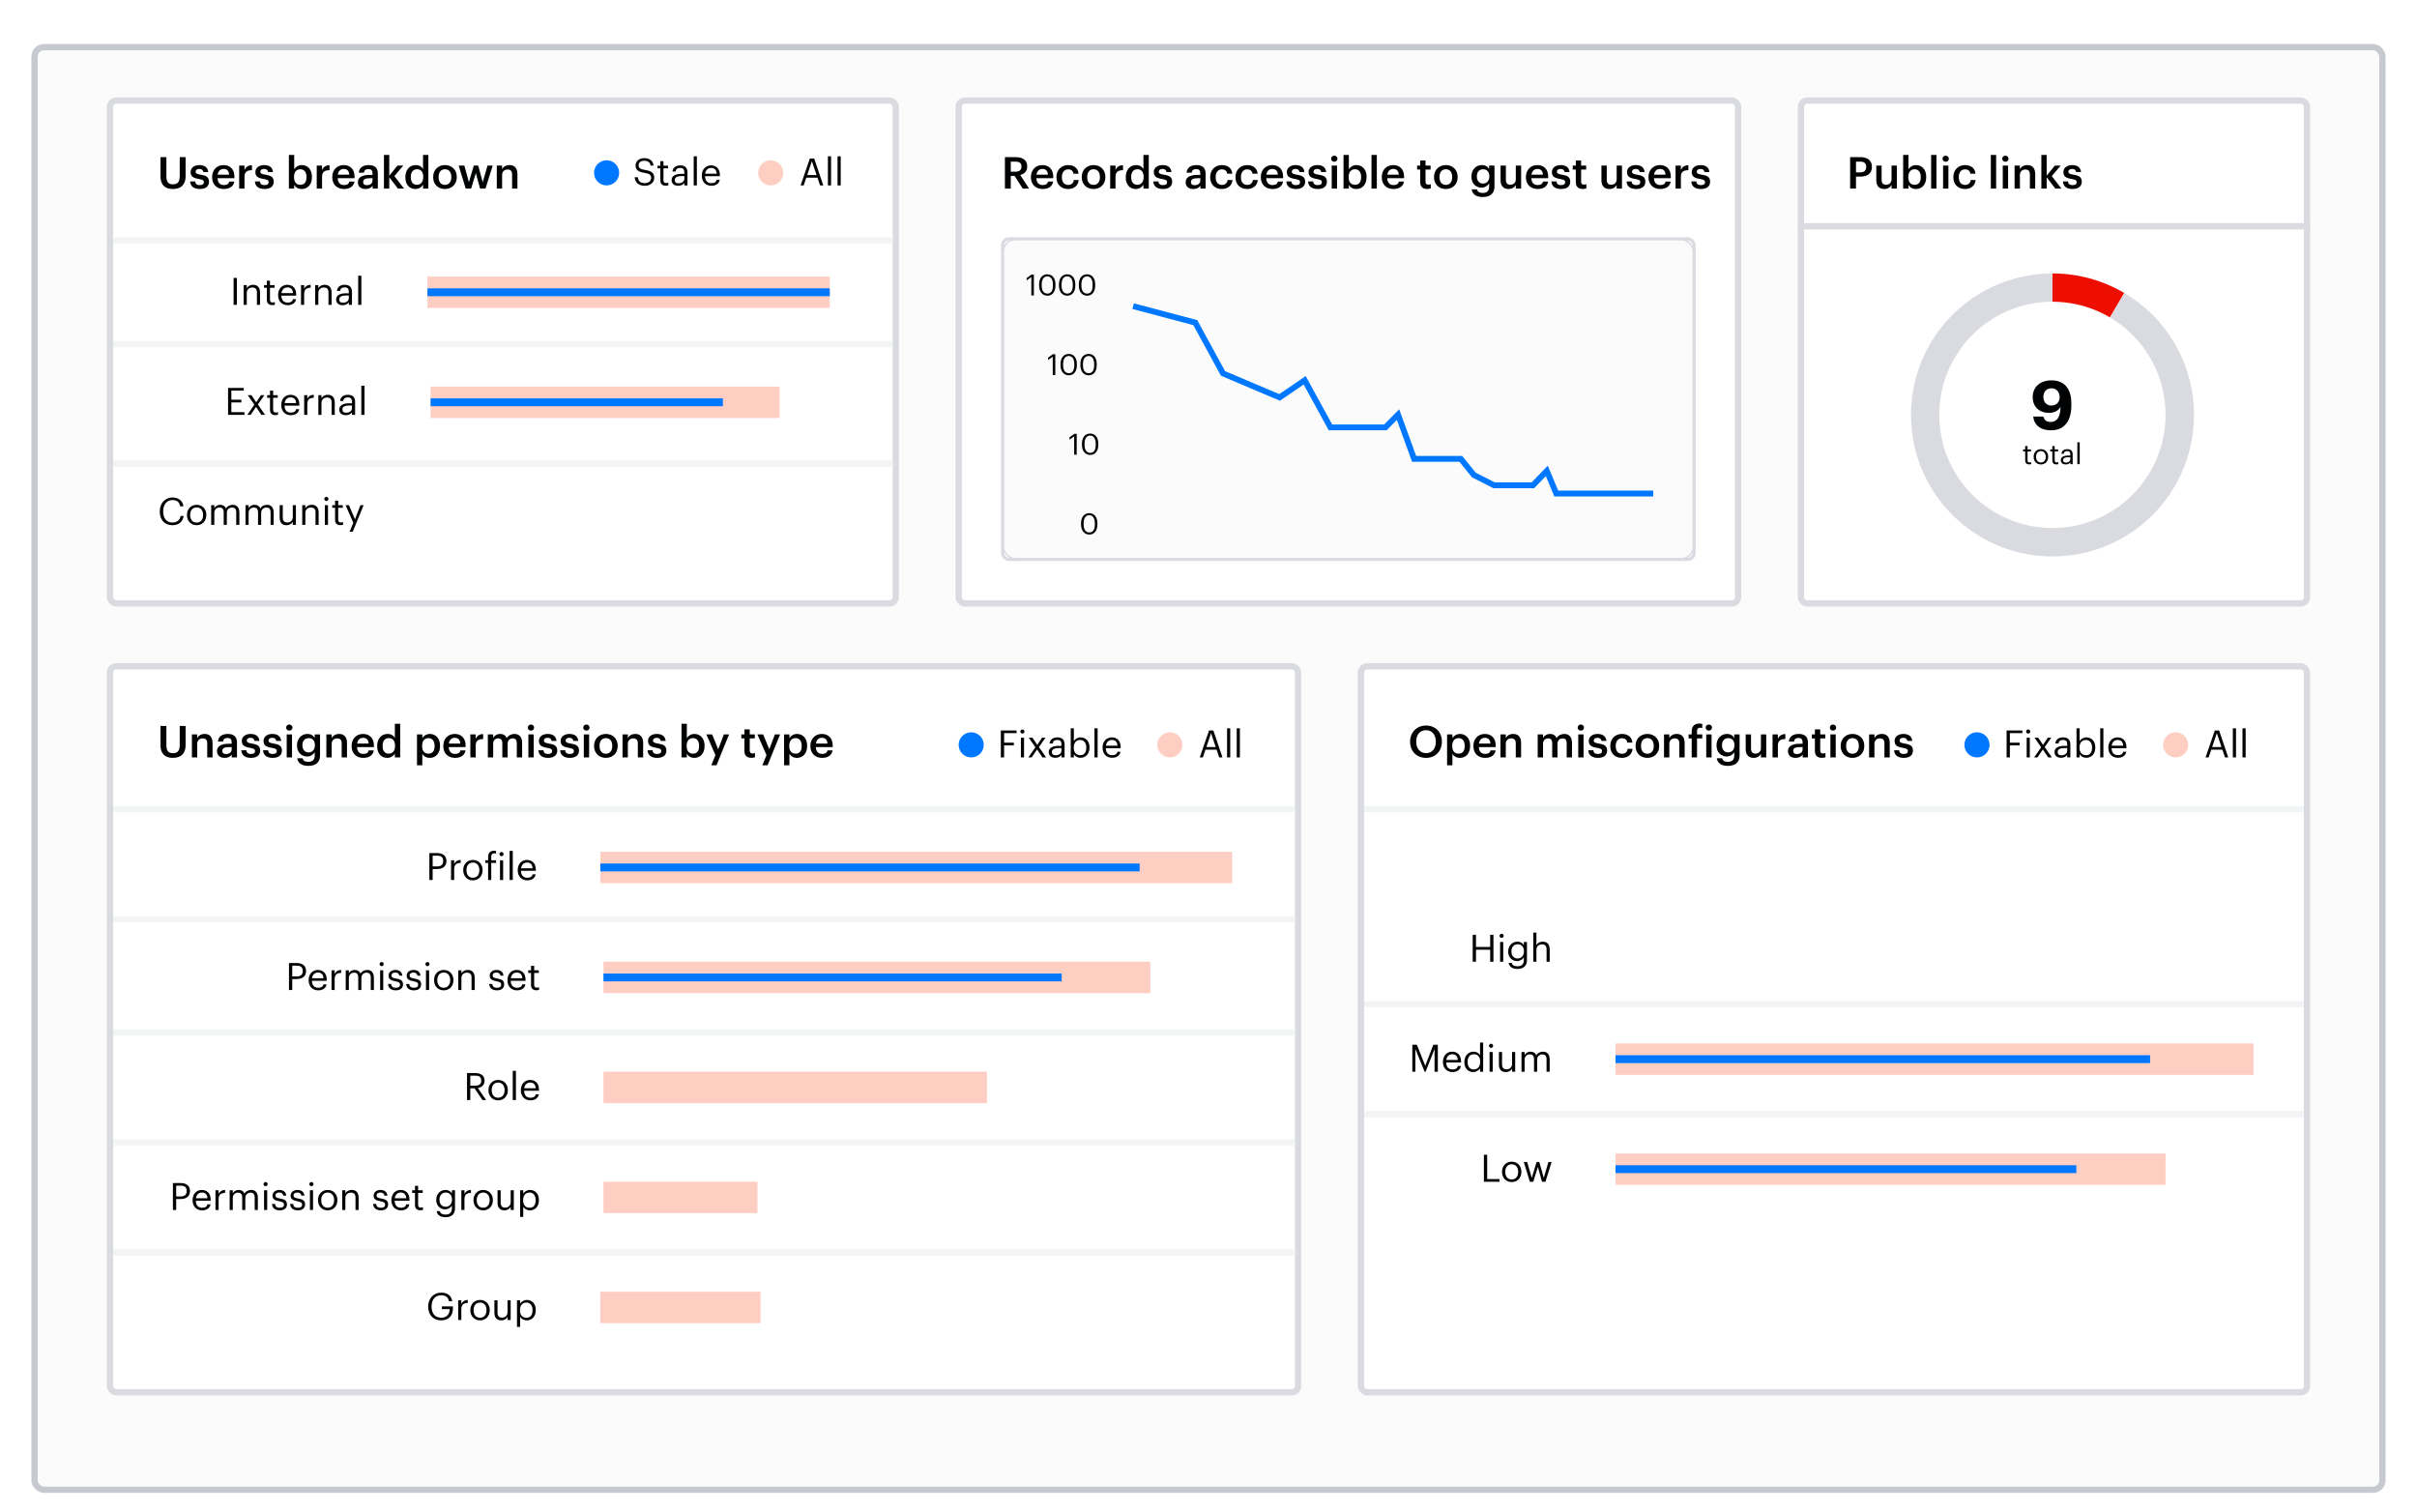 <svg width="769" height="481" viewBox="0 0 769 481" fill="none" xmlns="http://www.w3.org/2000/svg">
<g filter="url(#filter0_dd_6192_7048)">
<rect x="10" y="6" width="749" height="461" rx="4" fill="#FBFBFB"/>
<rect x="11" y="7" width="747" height="459" rx="3" stroke="#C7C9D0" stroke-width="2"/>
</g>
<rect x="305" y="32" width="248" height="160" rx="2" fill="white"/>
<rect x="305" y="32" width="248" height="160" rx="2" stroke="#DADBE1" stroke-width="2"/>
<rect x="319" y="76" width="220" height="102" rx="2" fill="white"/>
<rect x="319" y="76" width="220" height="102" rx="2" stroke="#DADBE1"/>
<rect x="319.25" y="76.25" width="219.5" height="101.5" rx="3.75" fill="#FBFBFB"/>
<rect x="319.25" y="76.25" width="219.5" height="101.5" rx="3.75" stroke="#DADBE1" stroke-width="0.5"/>
<path d="M321.59 54.624H323.088C324.334 54.624 324.992 54.092 324.992 53.028V52.972C324.992 51.824 324.278 51.432 323.088 51.432H321.59V54.624ZM319.728 60V49.99H323.088C325.286 49.99 326.826 50.886 326.826 52.93V52.986C326.826 54.554 325.846 55.352 324.6 55.674L327.414 60H325.398L322.78 55.954H321.59V60H319.728ZM331.708 60.14C329.552 60.14 327.998 58.726 327.998 56.416V56.304C327.998 54.036 329.552 52.524 331.638 52.524C333.458 52.524 335.096 53.602 335.096 56.22V56.71H329.734C329.79 58.096 330.49 58.88 331.75 58.88C332.772 58.88 333.304 58.474 333.43 57.76H335.068C334.83 59.3 333.584 60.14 331.708 60.14ZM329.762 55.576H333.416C333.332 54.316 332.688 53.756 331.638 53.756C330.616 53.756 329.93 54.442 329.762 55.576ZM339.816 60.14C337.716 60.14 336.12 58.768 336.12 56.43V56.318C336.12 53.994 337.772 52.524 339.816 52.524C341.44 52.524 342.966 53.252 343.162 55.268H341.524C341.384 54.288 340.74 53.882 339.844 53.882C338.682 53.882 337.856 54.778 337.856 56.29V56.402C337.856 57.998 338.64 58.838 339.886 58.838C340.782 58.838 341.552 58.306 341.65 57.27H343.204C343.078 58.95 341.804 60.14 339.816 60.14ZM347.924 60.14C345.768 60.14 344.172 58.642 344.172 56.416V56.304C344.172 54.036 345.782 52.524 347.938 52.524C350.08 52.524 351.69 54.022 351.69 56.262V56.374C351.69 58.656 350.08 60.14 347.924 60.14ZM347.938 58.824C349.198 58.824 349.954 57.886 349.954 56.388V56.29C349.954 54.778 349.198 53.854 347.938 53.854C346.678 53.854 345.908 54.764 345.908 56.276V56.388C345.908 57.886 346.65 58.824 347.938 58.824ZM353.221 60V52.678H354.915V54.05C355.377 53.126 356.063 52.58 357.295 52.566V54.148C355.811 54.162 354.915 54.638 354.915 56.192V60H353.221ZM361.813 58.796C362.989 58.796 363.857 58.012 363.857 56.374V56.262C363.857 54.652 363.115 53.854 361.883 53.854C360.637 53.854 359.909 54.722 359.909 56.304V56.416C359.909 58.026 360.721 58.796 361.813 58.796ZM361.393 60.14C359.559 60.14 358.173 58.838 358.173 56.458V56.346C358.173 54.008 359.559 52.524 361.463 52.524C362.653 52.524 363.395 53.07 363.801 53.798V49.29H365.495V60H363.801V58.768C363.409 59.496 362.471 60.14 361.393 60.14ZM370.014 60.14C368.124 60.14 367.018 59.272 366.948 57.718H368.544C368.628 58.46 369.006 58.894 370 58.894C370.91 58.894 371.316 58.572 371.316 57.956C371.316 57.354 370.826 57.13 369.748 56.948C367.816 56.64 367.102 56.094 367.102 54.722C367.102 53.252 368.474 52.524 369.846 52.524C371.344 52.524 372.534 53.084 372.716 54.736H371.148C371.008 54.064 370.63 53.756 369.846 53.756C369.118 53.756 368.684 54.106 368.684 54.624C368.684 55.156 369.034 55.366 370.196 55.562C371.918 55.828 372.94 56.248 372.94 57.802C372.94 59.286 371.89 60.14 370.014 60.14ZM380.086 58.922C381.122 58.922 381.892 58.376 381.892 57.438V56.71H381.024C379.736 56.71 378.91 57.004 378.91 57.9C378.91 58.516 379.246 58.922 380.086 58.922ZM379.68 60.14C378.336 60.14 377.23 59.496 377.23 57.97C377.23 56.262 378.882 55.646 380.982 55.646H381.892V55.268C381.892 54.288 381.556 53.798 380.562 53.798C379.68 53.798 379.246 54.218 379.162 54.946H377.524C377.664 53.238 379.022 52.524 380.66 52.524C382.298 52.524 383.586 53.196 383.586 55.198V60H381.92V59.104C381.444 59.734 380.8 60.14 379.68 60.14ZM388.734 60.14C386.634 60.14 385.038 58.768 385.038 56.43V56.318C385.038 53.994 386.69 52.524 388.734 52.524C390.358 52.524 391.884 53.252 392.08 55.268H390.442C390.302 54.288 389.658 53.882 388.762 53.882C387.6 53.882 386.774 54.778 386.774 56.29V56.402C386.774 57.998 387.558 58.838 388.804 58.838C389.7 58.838 390.47 58.306 390.568 57.27H392.122C391.996 58.95 390.722 60.14 388.734 60.14ZM396.786 60.14C394.686 60.14 393.09 58.768 393.09 56.43V56.318C393.09 53.994 394.742 52.524 396.786 52.524C398.41 52.524 399.936 53.252 400.132 55.268H398.494C398.354 54.288 397.71 53.882 396.814 53.882C395.652 53.882 394.826 54.778 394.826 56.29V56.402C394.826 57.998 395.61 58.838 396.856 58.838C397.752 58.838 398.522 58.306 398.62 57.27H400.174C400.048 58.95 398.774 60.14 396.786 60.14ZM404.853 60.14C402.697 60.14 401.143 58.726 401.143 56.416V56.304C401.143 54.036 402.697 52.524 404.783 52.524C406.603 52.524 408.241 53.602 408.241 56.22V56.71H402.879C402.935 58.096 403.635 58.88 404.895 58.88C405.917 58.88 406.449 58.474 406.575 57.76H408.213C407.975 59.3 406.729 60.14 404.853 60.14ZM402.907 55.576H406.561C406.477 54.316 405.833 53.756 404.783 53.756C403.761 53.756 403.075 54.442 402.907 55.576ZM412.328 60.14C410.438 60.14 409.332 59.272 409.262 57.718H410.858C410.942 58.46 411.32 58.894 412.314 58.894C413.224 58.894 413.63 58.572 413.63 57.956C413.63 57.354 413.14 57.13 412.062 56.948C410.13 56.64 409.416 56.094 409.416 54.722C409.416 53.252 410.788 52.524 412.16 52.524C413.658 52.524 414.848 53.084 415.03 54.736H413.462C413.322 54.064 412.944 53.756 412.16 53.756C411.432 53.756 410.998 54.106 410.998 54.624C410.998 55.156 411.348 55.366 412.51 55.562C414.232 55.828 415.254 56.248 415.254 57.802C415.254 59.286 414.204 60.14 412.328 60.14ZM419.246 60.14C417.356 60.14 416.25 59.272 416.18 57.718H417.776C417.86 58.46 418.238 58.894 419.232 58.894C420.142 58.894 420.548 58.572 420.548 57.956C420.548 57.354 420.058 57.13 418.98 56.948C417.048 56.64 416.334 56.094 416.334 54.722C416.334 53.252 417.706 52.524 419.078 52.524C420.576 52.524 421.766 53.084 421.948 54.736H420.38C420.24 54.064 419.862 53.756 419.078 53.756C418.35 53.756 417.916 54.106 417.916 54.624C417.916 55.156 418.266 55.366 419.428 55.562C421.15 55.828 422.172 56.248 422.172 57.802C422.172 59.286 421.122 60.14 419.246 60.14ZM424.526 51.474C423.966 51.474 423.518 51.054 423.518 50.508C423.518 49.948 423.966 49.528 424.526 49.528C425.086 49.528 425.534 49.948 425.534 50.508C425.534 51.054 425.086 51.474 424.526 51.474ZM423.7 60V52.678H425.394V60H423.7ZM431.547 60.14C430.385 60.14 429.545 59.566 429.153 58.824V60H427.459V49.29H429.153V53.854C429.559 53.154 430.469 52.524 431.547 52.524C433.381 52.524 434.795 53.882 434.795 56.248V56.36C434.795 58.712 433.437 60.14 431.547 60.14ZM431.127 58.796C432.373 58.796 433.059 57.956 433.059 56.388V56.276C433.059 54.652 432.219 53.854 431.113 53.854C429.937 53.854 429.097 54.652 429.097 56.276V56.388C429.097 58.026 429.895 58.796 431.127 58.796ZM436.361 60V49.29H438.055V60H436.361ZM443.339 60.14C441.183 60.14 439.629 58.726 439.629 56.416V56.304C439.629 54.036 441.183 52.524 443.269 52.524C445.089 52.524 446.727 53.602 446.727 56.22V56.71H441.365C441.421 58.096 442.121 58.88 443.381 58.88C444.403 58.88 444.935 58.474 445.061 57.76H446.699C446.461 59.3 445.215 60.14 443.339 60.14ZM441.393 55.576H445.047C444.963 54.316 444.319 53.756 443.269 53.756C442.247 53.756 441.561 54.442 441.393 55.576ZM454.068 60.126C452.612 60.126 451.856 59.342 451.856 57.956V53.952H450.876V52.678H451.856V51.068H453.55V52.678H455.16V53.952H453.55V57.802C453.55 58.446 453.858 58.74 454.39 58.74C454.726 58.74 454.978 58.698 455.216 58.6V59.944C454.95 60.042 454.586 60.126 454.068 60.126ZM460.006 60.14C457.85 60.14 456.254 58.642 456.254 56.416V56.304C456.254 54.036 457.864 52.524 460.02 52.524C462.162 52.524 463.772 54.022 463.772 56.262V56.374C463.772 58.656 462.162 60.14 460.006 60.14ZM460.02 58.824C461.28 58.824 462.036 57.886 462.036 56.388V56.29C462.036 54.778 461.28 53.854 460.02 53.854C458.76 53.854 457.99 54.764 457.99 56.276V56.388C457.99 57.886 458.732 58.824 460.02 58.824ZM471.817 58.404C472.993 58.404 473.847 57.564 473.847 56.164V56.066C473.847 54.68 473.091 53.854 471.873 53.854C470.613 53.854 469.885 54.764 469.885 56.094V56.206C469.885 57.564 470.725 58.404 471.817 58.404ZM471.761 62.688C469.465 62.688 468.429 61.652 468.233 60.252H469.941C470.081 60.98 470.641 61.4 471.747 61.4C473.063 61.4 473.791 60.742 473.791 59.426V58.348C473.385 59.048 472.475 59.706 471.397 59.706C469.563 59.706 468.149 58.334 468.149 56.22V56.122C468.149 54.064 469.549 52.524 471.439 52.524C472.643 52.524 473.371 53.07 473.791 53.798V52.678H475.485V59.454C475.471 61.61 474.029 62.688 471.761 62.688ZM479.948 60.14C478.506 60.14 477.428 59.314 477.428 57.368V52.678H479.122V57.172C479.122 58.278 479.584 58.782 480.564 58.782C481.474 58.782 482.272 58.194 482.272 57.032V52.678H483.966V60H482.272V58.852C481.908 59.566 481.138 60.14 479.948 60.14ZM489.195 60.14C487.039 60.14 485.485 58.726 485.485 56.416V56.304C485.485 54.036 487.039 52.524 489.125 52.524C490.945 52.524 492.583 53.602 492.583 56.22V56.71H487.221C487.277 58.096 487.977 58.88 489.237 58.88C490.259 58.88 490.791 58.474 490.917 57.76H492.555C492.317 59.3 491.071 60.14 489.195 60.14ZM487.249 55.576H490.903C490.819 54.316 490.175 53.756 489.125 53.756C488.103 53.756 487.417 54.442 487.249 55.576ZM496.67 60.14C494.78 60.14 493.674 59.272 493.604 57.718H495.2C495.284 58.46 495.662 58.894 496.656 58.894C497.566 58.894 497.972 58.572 497.972 57.956C497.972 57.354 497.482 57.13 496.404 56.948C494.472 56.64 493.758 56.094 493.758 54.722C493.758 53.252 495.13 52.524 496.502 52.524C498 52.524 499.19 53.084 499.372 54.736H497.804C497.664 54.064 497.286 53.756 496.502 53.756C495.774 53.756 495.34 54.106 495.34 54.624C495.34 55.156 495.69 55.366 496.852 55.562C498.574 55.828 499.596 56.248 499.596 57.802C499.596 59.286 498.546 60.14 496.67 60.14ZM503.574 60.126C502.118 60.126 501.362 59.342 501.362 57.956V53.952H500.382V52.678H501.362V51.068H503.056V52.678H504.666V53.952H503.056V57.802C503.056 58.446 503.364 58.74 503.896 58.74C504.232 58.74 504.484 58.698 504.722 58.6V59.944C504.456 60.042 504.092 60.126 503.574 60.126ZM512.036 60.14C510.594 60.14 509.516 59.314 509.516 57.368V52.678H511.21V57.172C511.21 58.278 511.672 58.782 512.652 58.782C513.562 58.782 514.36 58.194 514.36 57.032V52.678H516.054V60H514.36V58.852C513.996 59.566 513.226 60.14 512.036 60.14ZM520.569 60.14C518.679 60.14 517.573 59.272 517.503 57.718H519.099C519.183 58.46 519.561 58.894 520.555 58.894C521.465 58.894 521.871 58.572 521.871 57.956C521.871 57.354 521.381 57.13 520.303 56.948C518.371 56.64 517.657 56.094 517.657 54.722C517.657 53.252 519.029 52.524 520.401 52.524C521.899 52.524 523.089 53.084 523.271 54.736H521.703C521.563 54.064 521.185 53.756 520.401 53.756C519.673 53.756 519.239 54.106 519.239 54.624C519.239 55.156 519.589 55.366 520.751 55.562C522.473 55.828 523.495 56.248 523.495 57.802C523.495 59.286 522.445 60.14 520.569 60.14ZM528.201 60.14C526.045 60.14 524.491 58.726 524.491 56.416V56.304C524.491 54.036 526.045 52.524 528.131 52.524C529.951 52.524 531.589 53.602 531.589 56.22V56.71H526.227C526.283 58.096 526.983 58.88 528.243 58.88C529.265 58.88 529.797 58.474 529.923 57.76H531.561C531.323 59.3 530.077 60.14 528.201 60.14ZM526.255 55.576H529.909C529.825 54.316 529.181 53.756 528.131 53.756C527.109 53.756 526.423 54.442 526.255 55.576ZM533.102 60V52.678H534.796V54.05C535.258 53.126 535.944 52.58 537.176 52.566V54.148C535.692 54.162 534.796 54.638 534.796 56.192V60H533.102ZM541.172 60.14C539.282 60.14 538.176 59.272 538.106 57.718H539.702C539.786 58.46 540.164 58.894 541.158 58.894C542.068 58.894 542.474 58.572 542.474 57.956C542.474 57.354 541.984 57.13 540.906 56.948C538.974 56.64 538.26 56.094 538.26 54.722C538.26 53.252 539.632 52.524 541.004 52.524C542.502 52.524 543.692 53.084 543.874 54.736H542.306C542.166 54.064 541.788 53.756 541.004 53.756C540.276 53.756 539.842 54.106 539.842 54.624C539.842 55.156 540.192 55.366 541.354 55.562C543.076 55.828 544.098 56.248 544.098 57.802C544.098 59.286 543.048 60.14 541.172 60.14Z" fill="#010203"/>
<path d="M328.132 94V88.162L326.647 89.229V88.478L328.188 87.364H328.939V94H328.132ZM333.24 94.084C331.653 94.084 330.605 92.803 330.605 90.872V90.501C330.605 88.543 331.598 87.28 333.222 87.28C334.855 87.28 335.811 88.589 335.811 90.482V90.854C335.811 92.784 334.874 94.084 333.24 94.084ZM333.24 93.415C334.401 93.415 334.995 92.524 334.995 90.844V90.473C334.995 88.932 334.345 87.93 333.222 87.93C332.099 87.93 331.431 88.858 331.431 90.492V90.863C331.431 92.543 332.136 93.415 333.24 93.415ZM339.558 94.084C337.971 94.084 336.922 92.803 336.922 90.872V90.501C336.922 88.543 337.915 87.28 339.539 87.28C341.173 87.28 342.129 88.589 342.129 90.482V90.854C342.129 92.784 341.191 94.084 339.558 94.084ZM339.558 93.415C340.718 93.415 341.312 92.524 341.312 90.844V90.473C341.312 88.932 340.662 87.93 339.539 87.93C338.416 87.93 337.748 88.858 337.748 90.492V90.863C337.748 92.543 338.453 93.415 339.558 93.415ZM345.875 94.084C344.288 94.084 343.239 92.803 343.239 90.872V90.501C343.239 88.543 344.233 87.28 345.857 87.28C347.49 87.28 348.446 88.589 348.446 90.482V90.854C348.446 92.784 347.509 94.084 345.875 94.084ZM345.875 93.415C347.035 93.415 347.629 92.524 347.629 90.844V90.473C347.629 88.932 346.98 87.93 345.857 87.93C344.734 87.93 344.065 88.858 344.065 90.492V90.863C344.065 92.543 344.771 93.415 345.875 93.415Z" fill="#010203"/>
<path d="M334.946 119.333V113.496L333.461 114.563V113.811L335.002 112.697H335.754V119.333H334.946ZM340.055 119.417C338.468 119.417 337.419 118.136 337.419 116.206V115.834C337.419 113.876 338.412 112.614 340.036 112.614C341.67 112.614 342.626 113.922 342.626 115.816V116.187C342.626 118.118 341.688 119.417 340.055 119.417ZM340.055 118.749C341.215 118.749 341.809 117.858 341.809 116.178V115.807C341.809 114.266 341.159 113.264 340.036 113.264C338.913 113.264 338.245 114.192 338.245 115.825V116.196C338.245 117.876 338.95 118.749 340.055 118.749ZM346.372 119.417C344.785 119.417 343.736 118.136 343.736 116.206V115.834C343.736 113.876 344.729 112.614 346.354 112.614C347.987 112.614 348.943 113.922 348.943 115.816V116.187C348.943 118.118 348.006 119.417 346.372 119.417ZM346.372 118.749C347.532 118.749 348.126 117.858 348.126 116.178V115.807C348.126 114.266 347.477 113.264 346.354 113.264C345.231 113.264 344.562 114.192 344.562 115.825V116.196C344.562 117.876 345.268 118.749 346.372 118.749Z" fill="#010203"/>
<path d="M341.761 144.667V138.829L340.276 139.896V139.144L341.816 138.03H342.568V144.667H341.761ZM346.869 144.75C345.282 144.75 344.233 143.469 344.233 141.539V141.167C344.233 139.209 345.226 137.947 346.851 137.947C348.484 137.947 349.44 139.256 349.44 141.149V141.52C349.44 143.451 348.503 144.75 346.869 144.75ZM346.869 144.082C348.029 144.082 348.623 143.191 348.623 141.511V141.14C348.623 139.599 347.974 138.597 346.851 138.597C345.728 138.597 345.059 139.525 345.059 141.158V141.529C345.059 143.209 345.765 144.082 346.869 144.082Z" fill="#010203"/>
<path d="M346.582 170.084C344.995 170.084 343.946 168.803 343.946 166.872V166.501C343.946 164.543 344.939 163.28 346.563 163.28C348.197 163.28 349.153 164.589 349.153 166.482V166.854C349.153 168.784 348.215 170.084 346.582 170.084ZM346.582 169.415C347.742 169.415 348.336 168.524 348.336 166.844V166.473C348.336 164.932 347.686 163.93 346.563 163.93C345.44 163.93 344.772 164.858 344.772 166.492V166.863C344.772 168.543 345.477 169.415 346.582 169.415Z" fill="#010203"/>
<path d="M526 157.026H495.151L492.135 149.827L487.714 154.406H475.361L468.932 151.137L464.772 145.997H458.007H449.918L444.801 131.919L440.792 135.977H430.074H423.298L415.1 121L407.123 126.456L389.113 118.816L380.296 102.655L360.53 97.414" stroke="#0077FF" stroke-width="1.856"/>
<rect x="573" y="32" width="161" height="160" rx="2" fill="white"/>
<rect x="573" y="32" width="161" height="160" rx="2" stroke="#DADBE1" stroke-width="2"/>
<path d="M573 72H734" stroke="#DADBE1" stroke-width="2" stroke-linecap="square"/>
<path d="M588.646 60V49.99H591.866C594.106 49.99 595.576 50.984 595.576 53.084V53.14C595.576 55.254 594.05 56.192 591.908 56.192H590.508V60H588.646ZM590.508 54.848H591.866C593.098 54.848 593.756 54.246 593.756 53.14V53.084C593.756 51.894 593.056 51.432 591.866 51.432H590.508V54.848ZM599.487 60.14C598.045 60.14 596.967 59.314 596.967 57.368V52.678H598.661V57.172C598.661 58.278 599.123 58.782 600.103 58.782C601.013 58.782 601.811 58.194 601.811 57.032V52.678H603.505V60H601.811V58.852C601.447 59.566 600.677 60.14 599.487 60.14ZM609.602 60.14C608.44 60.14 607.6 59.566 607.208 58.824V60H605.514V49.29H607.208V53.854C607.614 53.154 608.524 52.524 609.602 52.524C611.436 52.524 612.85 53.882 612.85 56.248V56.36C612.85 58.712 611.492 60.14 609.602 60.14ZM609.182 58.796C610.428 58.796 611.114 57.956 611.114 56.388V56.276C611.114 54.652 610.274 53.854 609.168 53.854C607.992 53.854 607.152 54.652 607.152 56.276V56.388C607.152 58.026 607.95 58.796 609.182 58.796ZM614.415 60V49.29H616.109V60H614.415ZM619.042 51.474C618.482 51.474 618.034 51.054 618.034 50.508C618.034 49.948 618.482 49.528 619.042 49.528C619.602 49.528 620.05 49.948 620.05 50.508C620.05 51.054 619.602 51.474 619.042 51.474ZM618.216 60V52.678H619.91V60H618.216ZM625.181 60.14C623.081 60.14 621.485 58.768 621.485 56.43V56.318C621.485 53.994 623.137 52.524 625.181 52.524C626.805 52.524 628.331 53.252 628.527 55.268H626.889C626.749 54.288 626.105 53.882 625.209 53.882C624.047 53.882 623.221 54.778 623.221 56.29V56.402C623.221 57.998 624.005 58.838 625.251 58.838C626.147 58.838 626.917 58.306 627.015 57.27H628.569C628.443 58.95 627.169 60.14 625.181 60.14ZM633.405 60V49.29H635.099V60H633.405ZM638.032 51.474C637.472 51.474 637.024 51.054 637.024 50.508C637.024 49.948 637.472 49.528 638.032 49.528C638.592 49.528 639.04 49.948 639.04 50.508C639.04 51.054 638.592 51.474 638.032 51.474ZM637.206 60V52.678H638.9V60H637.206ZM640.965 60V52.678H642.659V53.84C643.009 53.126 643.821 52.524 645.025 52.524C646.495 52.524 647.531 53.378 647.531 55.394V60H645.837V55.548C645.837 54.442 645.389 53.938 644.381 53.938C643.429 53.938 642.659 54.526 642.659 55.688V60H640.965ZM649.483 60V49.29H651.177V55.898L653.795 52.678H655.643L652.801 56.038L655.881 60H653.921L651.177 56.402V60H649.483ZM659.412 60.14C657.522 60.14 656.416 59.272 656.346 57.718H657.942C658.026 58.46 658.404 58.894 659.398 58.894C660.308 58.894 660.714 58.572 660.714 57.956C660.714 57.354 660.224 57.13 659.146 56.948C657.214 56.64 656.5 56.094 656.5 54.722C656.5 53.252 657.872 52.524 659.244 52.524C660.742 52.524 661.932 53.084 662.114 54.736H660.546C660.406 54.064 660.028 53.756 659.244 53.756C658.516 53.756 658.082 54.106 658.082 54.624C658.082 55.156 658.432 55.366 659.594 55.562C661.316 55.828 662.338 56.248 662.338 57.802C662.338 59.286 661.288 60.14 659.412 60.14Z" fill="#010203"/>
<path d="M675.914 93.25C685.322 98.803 692.39 107.587 695.802 117.964C699.213 128.342 698.736 139.606 694.458 149.658C690.181 159.71 682.395 167.864 672.551 172.601C662.707 177.338 651.477 178.334 640.953 175.405C630.429 172.475 621.328 165.82 615.348 156.678C609.367 147.537 606.913 136.533 608.444 125.716C609.976 114.9 615.387 105.009 623.67 97.886C631.953 90.764 642.543 86.895 653.466 87.002L653.027 132.027L675.914 93.25Z" fill="#DADBE1"/>
<path d="M653.027 87C661.048 87 668.924 89.143 675.839 93.207L653.027 132.027L653.027 87Z" fill="#ED0E00"/>
<circle cx="653" cy="132" r="36" fill="white"/>
<path d="M652.671 129.031C654.248 129.031 655.307 127.951 655.307 126.439C655.307 124.646 654.248 123.545 652.671 123.545C651.138 123.545 650.123 124.668 650.123 126.288C650.123 127.908 651.116 129.031 652.671 129.031ZM652.563 136.915C649.215 136.915 647.228 135.317 646.883 132.53H650.144C650.36 133.589 650.987 134.258 652.455 134.258C654.507 134.258 655.523 132.638 655.587 129.485C654.875 130.608 653.751 131.364 651.894 131.364C648.913 131.364 646.731 129.506 646.731 126.374C646.731 123.178 649.021 121.018 652.715 121.018C656.97 121.018 659.022 123.89 659.022 128.34V129.031C659.022 134.086 656.711 136.915 652.563 136.915ZM645.613 147.762C644.758 147.762 644.344 147.258 644.344 146.52V143.622H643.669V142.992H644.344V141.921H645.091V142.992H646.189V143.622H645.091V146.448C645.091 146.907 645.298 147.132 645.676 147.132C645.91 147.132 646.09 147.096 646.252 147.033V147.663C646.099 147.717 645.919 147.762 645.613 147.762ZM649.334 147.78C647.993 147.78 647.03 146.763 647.03 145.386V145.314C647.03 143.901 648.011 142.911 649.343 142.911C650.675 142.911 651.656 143.892 651.656 145.305V145.377C651.656 146.799 650.675 147.78 649.334 147.78ZM649.343 147.159C650.288 147.159 650.882 146.448 650.882 145.386V145.323C650.882 144.234 650.279 143.532 649.343 143.532C648.398 143.532 647.804 144.234 647.804 145.314V145.386C647.804 146.457 648.389 147.159 649.343 147.159ZM654.244 147.762C653.389 147.762 652.975 147.258 652.975 146.52V143.622H652.3V142.992H652.975V141.921H653.722V142.992H654.82V143.622H653.722V146.448C653.722 146.907 653.929 147.132 654.307 147.132C654.541 147.132 654.721 147.096 654.883 147.033V147.663C654.73 147.717 654.55 147.762 654.244 147.762ZM657.307 147.186C658.099 147.186 658.702 146.781 658.702 146.052V145.467H658.054C657.109 145.467 656.416 145.701 656.416 146.394C656.416 146.88 656.65 147.186 657.307 147.186ZM657.235 147.78C656.362 147.78 655.669 147.357 655.669 146.394C655.669 145.305 656.821 144.936 658.027 144.936H658.702V144.594C658.702 143.847 658.414 143.532 657.694 143.532C657.046 143.532 656.686 143.802 656.614 144.378H655.867C655.966 143.307 656.821 142.911 657.73 142.911C658.63 142.911 659.449 143.28 659.449 144.594V147.699H658.702V147.105C658.351 147.546 657.928 147.78 657.235 147.78ZM660.934 147.699V140.742H661.69V147.699H660.934Z" fill="#010203"/>
<rect x="35" y="32" width="250" height="160" rx="2" fill="white"/>
<rect x="35" y="32" width="250" height="160" rx="2" stroke="#DADBE1" stroke-width="2"/>
<path d="M54.998 60.14C52.492 60.14 51.064 58.768 51.064 56.192V49.99H52.94V56.052C52.94 57.886 53.528 58.642 55.012 58.642C56.454 58.642 57.182 57.998 57.182 55.926V49.99H59.058V56.08C59.058 58.698 57.644 60.14 54.998 60.14ZM63.563 60.14C61.673 60.14 60.567 59.272 60.497 57.718H62.093C62.177 58.46 62.555 58.894 63.549 58.894C64.459 58.894 64.865 58.572 64.865 57.956C64.865 57.354 64.375 57.13 63.297 56.948C61.365 56.64 60.651 56.094 60.651 54.722C60.651 53.252 62.023 52.524 63.395 52.524C64.893 52.524 66.083 53.084 66.265 54.736H64.697C64.557 54.064 64.179 53.756 63.395 53.756C62.667 53.756 62.233 54.106 62.233 54.624C62.233 55.156 62.583 55.366 63.745 55.562C65.467 55.828 66.489 56.248 66.489 57.802C66.489 59.286 65.439 60.14 63.563 60.14ZM71.195 60.14C69.039 60.14 67.485 58.726 67.485 56.416V56.304C67.485 54.036 69.039 52.524 71.125 52.524C72.945 52.524 74.583 53.602 74.583 56.22V56.71H69.221C69.277 58.096 69.977 58.88 71.237 58.88C72.259 58.88 72.791 58.474 72.917 57.76H74.555C74.317 59.3 73.071 60.14 71.195 60.14ZM69.249 55.576H72.903C72.819 54.316 72.175 53.756 71.125 53.756C70.103 53.756 69.417 54.442 69.249 55.576ZM76.096 60V52.678H77.79V54.05C78.252 53.126 78.938 52.58 80.17 52.566V54.148C78.686 54.162 77.79 54.638 77.79 56.192V60H76.096ZM84.166 60.14C82.276 60.14 81.17 59.272 81.1 57.718H82.696C82.78 58.46 83.158 58.894 84.152 58.894C85.062 58.894 85.468 58.572 85.468 57.956C85.468 57.354 84.978 57.13 83.9 56.948C81.968 56.64 81.254 56.094 81.254 54.722C81.254 53.252 82.626 52.524 83.998 52.524C85.496 52.524 86.686 53.084 86.868 54.736H85.3C85.16 54.064 84.782 53.756 83.998 53.756C83.27 53.756 82.836 54.106 82.836 54.624C82.836 55.156 83.186 55.366 84.348 55.562C86.07 55.828 87.092 56.248 87.092 57.802C87.092 59.286 86.042 60.14 84.166 60.14ZM96.002 60.14C94.84 60.14 94 59.566 93.608 58.824V60H91.914V49.29H93.608V53.854C94.014 53.154 94.924 52.524 96.002 52.524C97.836 52.524 99.25 53.882 99.25 56.248V56.36C99.25 58.712 97.892 60.14 96.002 60.14ZM95.582 58.796C96.828 58.796 97.514 57.956 97.514 56.388V56.276C97.514 54.652 96.674 53.854 95.568 53.854C94.392 53.854 93.552 54.652 93.552 56.276V56.388C93.552 58.026 94.35 58.796 95.582 58.796ZM100.774 60V52.678H102.468V54.05C102.93 53.126 103.616 52.58 104.848 52.566V54.148C103.364 54.162 102.468 54.638 102.468 56.192V60H100.774ZM109.421 60.14C107.265 60.14 105.711 58.726 105.711 56.416V56.304C105.711 54.036 107.265 52.524 109.351 52.524C111.171 52.524 112.809 53.602 112.809 56.22V56.71H107.447C107.503 58.096 108.203 58.88 109.463 58.88C110.485 58.88 111.017 58.474 111.143 57.76H112.781C112.543 59.3 111.297 60.14 109.421 60.14ZM107.475 55.576H111.129C111.045 54.316 110.401 53.756 109.351 53.756C108.329 53.756 107.643 54.442 107.475 55.576ZM116.715 58.922C117.751 58.922 118.521 58.376 118.521 57.438V56.71H117.653C116.365 56.71 115.539 57.004 115.539 57.9C115.539 58.516 115.875 58.922 116.715 58.922ZM116.309 60.14C114.965 60.14 113.859 59.496 113.859 57.97C113.859 56.262 115.511 55.646 117.611 55.646H118.521V55.268C118.521 54.288 118.185 53.798 117.191 53.798C116.309 53.798 115.875 54.218 115.791 54.946H114.153C114.293 53.238 115.651 52.524 117.289 52.524C118.927 52.524 120.215 53.196 120.215 55.198V60H118.549V59.104C118.073 59.734 117.429 60.14 116.309 60.14ZM122.156 60V49.29H123.85V55.898L126.468 52.678H128.316L125.474 56.038L128.554 60H126.594L123.85 56.402V60H122.156ZM132.608 58.796C133.784 58.796 134.652 58.012 134.652 56.374V56.262C134.652 54.652 133.91 53.854 132.678 53.854C131.432 53.854 130.704 54.722 130.704 56.304V56.416C130.704 58.026 131.516 58.796 132.608 58.796ZM132.188 60.14C130.354 60.14 128.968 58.838 128.968 56.458V56.346C128.968 54.008 130.354 52.524 132.258 52.524C133.448 52.524 134.19 53.07 134.596 53.798V49.29H136.29V60H134.596V58.768C134.204 59.496 133.266 60.14 132.188 60.14ZM141.565 60.14C139.409 60.14 137.813 58.642 137.813 56.416V56.304C137.813 54.036 139.423 52.524 141.579 52.524C143.721 52.524 145.331 54.022 145.331 56.262V56.374C145.331 58.656 143.721 60.14 141.565 60.14ZM141.579 58.824C142.839 58.824 143.595 57.886 143.595 56.388V56.29C143.595 54.778 142.839 53.854 141.579 53.854C140.319 53.854 139.549 54.764 139.549 56.276V56.388C139.549 57.886 140.291 58.824 141.579 58.824ZM148.168 60L145.928 52.678H147.734L149.19 57.97L150.744 52.678H152.158L153.586 57.97L155.112 52.678H156.764L154.468 60H152.746L151.388 55.072L149.904 60H148.168ZM158.059 60V52.678H159.753V53.84C160.103 53.126 160.915 52.524 162.119 52.524C163.589 52.524 164.625 53.378 164.625 55.394V60H162.931V55.548C162.931 54.442 162.483 53.938 161.475 53.938C160.523 53.938 159.753 54.526 159.753 55.688V60H158.059Z" fill="#010203"/>
<path d="M74.32 97V88.42H75.364V97H74.32ZM77.516 97V90.724H78.512V91.72C78.8 91.132 79.496 90.616 80.528 90.616C81.824 90.616 82.736 91.324 82.736 93.148V97H81.74V93.076C81.74 91.972 81.272 91.48 80.264 91.48C79.34 91.48 78.512 92.068 78.512 93.196V97H77.516ZM86.596 97.084C85.456 97.084 84.904 96.412 84.904 95.428V91.564H84.004V90.724H84.904V89.296H85.9V90.724H87.364V91.564H85.9V95.332C85.9 95.944 86.176 96.244 86.68 96.244C86.992 96.244 87.232 96.196 87.448 96.112V96.952C87.244 97.024 87.004 97.084 86.596 97.084ZM91.521 97.108C89.745 97.108 88.485 95.86 88.485 93.928V93.832C88.485 91.936 89.697 90.616 91.425 90.616C92.877 90.616 94.245 91.492 94.245 93.736V94.06H89.517C89.565 95.488 90.249 96.28 91.533 96.28C92.505 96.28 93.069 95.92 93.201 95.188H94.197C93.981 96.448 92.937 97.108 91.521 97.108ZM89.553 93.256H93.225C93.129 91.96 92.457 91.444 91.425 91.444C90.405 91.444 89.721 92.14 89.553 93.256ZM95.774 97V90.724H96.77V91.852C97.166 91.144 97.706 90.652 98.834 90.616V91.552C97.574 91.612 96.77 92.008 96.77 93.556V97H95.774ZM100.285 97V90.724H101.281V91.72C101.569 91.132 102.265 90.616 103.297 90.616C104.593 90.616 105.505 91.324 105.505 93.148V97H104.509V93.076C104.509 91.972 104.041 91.48 103.033 91.48C102.109 91.48 101.281 92.068 101.281 93.196V97H100.285ZM109.125 96.316C110.181 96.316 110.985 95.776 110.985 94.804V94.024H110.121C108.861 94.024 107.937 94.336 107.937 95.26C107.937 95.908 108.249 96.316 109.125 96.316ZM109.029 97.108C107.865 97.108 106.941 96.544 106.941 95.26C106.941 93.808 108.477 93.316 110.085 93.316H110.985V92.86C110.985 91.864 110.601 91.444 109.641 91.444C108.777 91.444 108.297 91.804 108.201 92.572H107.205C107.337 91.144 108.477 90.616 109.689 90.616C110.889 90.616 111.981 91.108 111.981 92.86V97H110.985V96.208C110.517 96.796 109.953 97.108 109.029 97.108ZM113.962 97V87.724H114.97V97H113.962Z" fill="#010203"/>
<path d="M136 93H264" stroke="#FF8469" stroke-opacity="0.4" stroke-width="10"/>
<path d="M136 93H264" stroke="#0077FF" stroke-width="2.5"/>
<path d="M72.564 132V123.42H77.568V124.272H73.608V127.188H76.8V128.04H73.608V131.148H77.784V132H72.564ZM78.676 132L80.92 128.772L78.82 125.724H79.984L81.52 128.004L83.044 125.724H84.124L82.048 128.7L84.34 132H83.164L81.472 129.468L79.744 132H78.676ZM87.596 132.084C86.456 132.084 85.904 131.412 85.904 130.428V126.564H85.004V125.724H85.904V124.296H86.9V125.724H88.364V126.564H86.9V130.332C86.9 130.944 87.176 131.244 87.68 131.244C87.992 131.244 88.232 131.196 88.448 131.112V131.952C88.244 132.024 88.004 132.084 87.596 132.084ZM92.521 132.108C90.745 132.108 89.485 130.86 89.485 128.928V128.832C89.485 126.936 90.697 125.616 92.425 125.616C93.877 125.616 95.245 126.492 95.245 128.736V129.06H90.517C90.565 130.488 91.249 131.28 92.533 131.28C93.505 131.28 94.069 130.92 94.201 130.188H95.197C94.981 131.448 93.937 132.108 92.521 132.108ZM90.553 128.256H94.225C94.129 126.96 93.457 126.444 92.425 126.444C91.405 126.444 90.721 127.14 90.553 128.256ZM96.774 132V125.724H97.77V126.852C98.166 126.144 98.706 125.652 99.834 125.616V126.552C98.574 126.612 97.77 127.008 97.77 128.556V132H96.774ZM101.285 132V125.724H102.281V126.72C102.569 126.132 103.265 125.616 104.297 125.616C105.593 125.616 106.505 126.324 106.505 128.148V132H105.509V128.076C105.509 126.972 105.041 126.48 104.033 126.48C103.109 126.48 102.281 127.068 102.281 128.196V132H101.285ZM110.125 131.316C111.181 131.316 111.985 130.776 111.985 129.804V129.024H111.121C109.861 129.024 108.937 129.336 108.937 130.26C108.937 130.908 109.249 131.316 110.125 131.316ZM110.029 132.108C108.865 132.108 107.941 131.544 107.941 130.26C107.941 128.808 109.477 128.316 111.085 128.316H111.985V127.86C111.985 126.864 111.601 126.444 110.641 126.444C109.777 126.444 109.297 126.804 109.201 127.572H108.205C108.337 126.144 109.477 125.616 110.689 125.616C111.889 125.616 112.981 126.108 112.981 127.86V132H111.985V131.208C111.517 131.796 110.953 132.108 110.029 132.108ZM114.962 132V122.724H115.97V132H114.962Z" fill="#010203"/>
<path d="M137 128H248" stroke="#FF8469" stroke-opacity="0.4" stroke-width="10"/>
<path d="M137 128H230" stroke="#0077FF" stroke-width="2.5"/>
<path d="M54.844 167.108C52.36 167.108 50.836 165.404 50.836 162.764V162.668C50.836 160.124 52.54 158.288 54.868 158.288C56.656 158.288 58.168 159.236 58.348 161.096H57.316C57.1 159.788 56.344 159.116 54.88 159.116C53.104 159.116 51.916 160.496 51.916 162.656V162.752C51.916 164.936 53.02 166.256 54.868 166.256C56.272 166.256 57.244 165.548 57.46 164.156H58.432C58.132 166.136 56.764 167.108 54.844 167.108ZM62.553 167.108C60.765 167.108 59.481 165.752 59.481 163.916V163.82C59.481 161.936 60.789 160.616 62.565 160.616C64.341 160.616 65.649 161.924 65.649 163.808V163.904C65.649 165.8 64.341 167.108 62.553 167.108ZM62.565 166.28C63.825 166.28 64.617 165.332 64.617 163.916V163.832C64.617 162.38 63.813 161.444 62.565 161.444C61.305 161.444 60.513 162.38 60.513 163.82V163.916C60.513 165.344 61.293 166.28 62.565 166.28ZM67.192 167V160.724H68.188V161.684C68.476 161.096 69.16 160.616 70.06 160.616C70.864 160.616 71.572 160.952 71.896 161.792C72.328 160.976 73.264 160.616 74.044 160.616C75.172 160.616 76.156 161.288 76.156 163.112V167H75.16V163.04C75.16 161.936 74.692 161.48 73.828 161.48C73.012 161.48 72.172 162.032 72.172 163.16V167H71.176V163.04C71.176 161.936 70.708 161.48 69.844 161.48C69.028 161.48 68.188 162.032 68.188 163.16V167H67.192ZM78.114 167V160.724H79.109V161.684C79.397 161.096 80.082 160.616 80.981 160.616C81.785 160.616 82.493 160.952 82.817 161.792C83.249 160.976 84.186 160.616 84.966 160.616C86.094 160.616 87.078 161.288 87.078 163.112V167H86.082V163.04C86.082 161.936 85.614 161.48 84.749 161.48C83.933 161.48 83.094 162.032 83.094 163.16V167H82.097V163.04C82.097 161.936 81.629 161.48 80.766 161.48C79.95 161.48 79.109 162.032 79.109 163.16V167H78.114ZM91.159 167.108C89.911 167.108 88.975 166.424 88.975 164.696V160.724H89.971V164.648C89.971 165.752 90.439 166.244 91.423 166.244C92.311 166.244 93.151 165.656 93.151 164.528V160.724H94.147V167H93.151V166.004C92.863 166.592 92.167 167.108 91.159 167.108ZM96.16 167V160.724H97.156V161.72C97.444 161.132 98.14 160.616 99.172 160.616C100.468 160.616 101.38 161.324 101.38 163.148V167H100.384V163.076C100.384 161.972 99.916 161.48 98.908 161.48C97.984 161.48 97.156 162.068 97.156 163.196V167H96.16ZM103.836 159.416C103.476 159.416 103.176 159.116 103.176 158.756C103.176 158.396 103.476 158.096 103.836 158.096C104.196 158.096 104.496 158.396 104.496 158.756C104.496 159.116 104.196 159.416 103.836 159.416ZM103.356 167V160.724H104.352V167H103.356ZM108.299 167.084C107.159 167.084 106.607 166.412 106.607 165.428V161.564H105.707V160.724H106.607V159.296H107.603V160.724H109.067V161.564H107.603V165.332C107.603 165.944 107.879 166.244 108.383 166.244C108.695 166.244 108.935 166.196 109.151 166.112V166.952C108.947 167.024 108.707 167.084 108.299 167.084ZM111.22 169.184L112.408 166.352L109.948 160.724H111.016L112.936 165.224L114.676 160.724H115.696L112.228 169.184H111.22Z" fill="#010203"/>
<circle cx="193" cy="55" r="4" fill="#0077FF"/>
<path d="M205.2 59.108C202.908 59.108 202.08 57.848 201.924 56.384H202.932C203.064 57.404 203.472 58.268 205.2 58.268C206.304 58.268 207.156 57.62 207.156 56.648C207.156 55.676 206.712 55.268 205.08 55.004C203.28 54.728 202.212 54.164 202.212 52.64C202.212 51.32 203.352 50.312 204.972 50.312C206.688 50.312 207.756 51.152 207.924 52.676H206.988C206.784 51.596 206.16 51.152 204.972 51.152C203.796 51.152 203.184 51.74 203.184 52.544C203.184 53.384 203.496 53.816 205.248 54.08C207.156 54.38 208.164 54.956 208.164 56.576C208.164 58.016 206.904 59.108 205.2 59.108ZM211.787 59.084C210.647 59.084 210.095 58.412 210.095 57.428V53.564H209.195V52.724H210.095V51.296H211.091V52.724H212.555V53.564H211.091V57.332C211.091 57.944 211.367 58.244 211.871 58.244C212.183 58.244 212.423 58.196 212.639 58.112V58.952C212.435 59.024 212.195 59.084 211.787 59.084ZM215.871 58.316C216.927 58.316 217.731 57.776 217.731 56.804V56.024H216.867C215.607 56.024 214.683 56.336 214.683 57.26C214.683 57.908 214.995 58.316 215.871 58.316ZM215.775 59.108C214.611 59.108 213.687 58.544 213.687 57.26C213.687 55.808 215.223 55.316 216.831 55.316H217.731V54.86C217.731 53.864 217.347 53.444 216.387 53.444C215.523 53.444 215.043 53.804 214.947 54.572H213.951C214.083 53.144 215.223 52.616 216.435 52.616C217.635 52.616 218.727 53.108 218.727 54.86V59H217.731V58.208C217.263 58.796 216.699 59.108 215.775 59.108ZM220.708 59V49.724H221.716V59H220.708ZM226.322 59.108C224.546 59.108 223.286 57.86 223.286 55.928V55.832C223.286 53.936 224.498 52.616 226.226 52.616C227.678 52.616 229.046 53.492 229.046 55.736V56.06H224.318C224.366 57.488 225.05 58.28 226.334 58.28C227.306 58.28 227.87 57.92 228.002 57.188H228.998C228.782 58.448 227.738 59.108 226.322 59.108ZM224.354 55.256H228.026C227.93 53.96 227.258 53.444 226.226 53.444C225.206 53.444 224.522 54.14 224.354 55.256Z" fill="#010203"/>
<circle cx="245.217" cy="55" r="4" fill="#FF8469" fill-opacity="0.4"/>
<path d="M258.31 51.284L256.822 55.7H259.798L258.31 51.284ZM254.722 59L257.674 50.42H259.042L261.946 59H260.914L260.074 56.528H256.534L255.706 59H254.722ZM263.408 59V49.724H264.416V59H263.408ZM266.478 59V49.724H267.486V59H266.478Z" fill="#010203"/>
<rect x="433" y="212" width="301" height="231" rx="2" fill="white"/>
<rect x="433" y="212" width="301" height="231" rx="2" stroke="#DADBE1" stroke-width="2"/>
<path d="M453.712 241.14C450.646 241.14 448.644 238.942 448.644 236.058V235.946C448.644 233.02 450.744 230.85 453.712 230.85C456.694 230.85 458.752 232.964 458.752 235.904V236.016C458.752 238.942 456.75 241.14 453.712 241.14ZM453.74 239.642C455.63 239.642 456.82 238.2 456.82 236.03V235.918C456.82 233.86 455.672 232.334 453.712 232.334C451.752 232.334 450.59 233.776 450.59 235.932V236.044C450.59 238.228 451.92 239.642 453.74 239.642ZM464.078 239.796C465.324 239.796 466.01 238.956 466.01 237.388V237.276C466.01 235.652 465.17 234.854 464.064 234.854C462.888 234.854 462.048 235.652 462.048 237.276V237.388C462.048 239.026 462.846 239.796 464.078 239.796ZM460.41 243.506V233.678H462.104V234.854C462.51 234.154 463.42 233.524 464.498 233.524C466.332 233.524 467.746 234.882 467.746 237.248V237.36C467.746 239.712 466.388 241.14 464.498 241.14C463.336 241.14 462.496 240.566 462.104 239.852V243.506H460.41ZM472.49 241.14C470.334 241.14 468.78 239.726 468.78 237.416V237.304C468.78 235.036 470.334 233.524 472.42 233.524C474.24 233.524 475.878 234.602 475.878 237.22V237.71H470.516C470.572 239.096 471.272 239.88 472.532 239.88C473.554 239.88 474.086 239.474 474.212 238.76H475.85C475.612 240.3 474.366 241.14 472.49 241.14ZM470.544 236.576H474.198C474.114 235.316 473.47 234.756 472.42 234.756C471.398 234.756 470.712 235.442 470.544 236.576ZM477.391 241V233.678H479.085V234.84C479.435 234.126 480.247 233.524 481.451 233.524C482.921 233.524 483.957 234.378 483.957 236.394V241H482.263V236.548C482.263 235.442 481.815 234.938 480.807 234.938C479.855 234.938 479.085 235.526 479.085 236.688V241H477.391ZM489.244 241V233.678H490.938V234.798C491.288 234.112 492.086 233.524 493.164 233.524C494.116 233.524 494.872 233.93 495.236 234.84C495.796 233.93 496.804 233.524 497.714 233.524C499.058 233.524 500.15 234.35 500.15 236.366V241H498.456V236.478C498.456 235.4 497.994 234.938 497.154 234.938C496.314 234.938 495.544 235.498 495.544 236.618V241H493.85V236.478C493.85 235.4 493.374 234.938 492.548 234.938C491.708 234.938 490.938 235.498 490.938 236.618V241H489.244ZM502.964 232.474C502.404 232.474 501.956 232.054 501.956 231.508C501.956 230.948 502.404 230.528 502.964 230.528C503.524 230.528 503.972 230.948 503.972 231.508C503.972 232.054 503.524 232.474 502.964 232.474ZM502.138 241V233.678H503.832V241H502.138ZM508.403 241.14C506.513 241.14 505.407 240.272 505.337 238.718H506.933C507.017 239.46 507.395 239.894 508.389 239.894C509.299 239.894 509.705 239.572 509.705 238.956C509.705 238.354 509.215 238.13 508.137 237.948C506.205 237.64 505.491 237.094 505.491 235.722C505.491 234.252 506.863 233.524 508.235 233.524C509.733 233.524 510.923 234.084 511.105 235.736H509.537C509.397 235.064 509.019 234.756 508.235 234.756C507.507 234.756 507.073 235.106 507.073 235.624C507.073 236.156 507.423 236.366 508.585 236.562C510.307 236.828 511.329 237.248 511.329 238.802C511.329 240.286 510.279 241.14 508.403 241.14ZM516.021 241.14C513.921 241.14 512.325 239.768 512.325 237.43V237.318C512.325 234.994 513.977 233.524 516.021 233.524C517.645 233.524 519.171 234.252 519.367 236.268H517.729C517.589 235.288 516.945 234.882 516.049 234.882C514.887 234.882 514.061 235.778 514.061 237.29V237.402C514.061 238.998 514.845 239.838 516.091 239.838C516.987 239.838 517.757 239.306 517.855 238.27H519.409C519.283 239.95 518.009 241.14 516.021 241.14ZM524.129 241.14C521.973 241.14 520.377 239.642 520.377 237.416V237.304C520.377 235.036 521.987 233.524 524.143 233.524C526.285 233.524 527.895 235.022 527.895 237.262V237.374C527.895 239.656 526.285 241.14 524.129 241.14ZM524.143 239.824C525.403 239.824 526.159 238.886 526.159 237.388V237.29C526.159 235.778 525.403 234.854 524.143 234.854C522.883 234.854 522.113 235.764 522.113 237.276V237.388C522.113 238.886 522.855 239.824 524.143 239.824ZM529.426 241V233.678H531.12V234.84C531.47 234.126 532.282 233.524 533.486 233.524C534.956 233.524 535.992 234.378 535.992 236.394V241H534.298V236.548C534.298 235.442 533.85 234.938 532.842 234.938C531.89 234.938 531.12 235.526 531.12 236.688V241H529.426ZM538.238 241V234.952H537.244V233.678H538.238V232.698C538.238 231.088 539.12 230.22 540.674 230.22C541.094 230.22 541.332 230.262 541.598 230.346V231.662C541.402 231.578 541.192 231.55 540.884 231.55C540.212 231.55 539.932 231.998 539.932 232.628V233.678H541.598V234.952H539.932V241H538.238ZM543.692 232.474C543.132 232.474 542.684 232.054 542.684 231.508C542.684 230.948 543.132 230.528 543.692 230.528C544.252 230.528 544.7 230.948 544.7 231.508C544.7 232.054 544.252 232.474 543.692 232.474ZM542.866 241V233.678H544.56V241H542.866ZM549.803 239.404C550.979 239.404 551.833 238.564 551.833 237.164V237.066C551.833 235.68 551.077 234.854 549.859 234.854C548.599 234.854 547.871 235.764 547.871 237.094V237.206C547.871 238.564 548.711 239.404 549.803 239.404ZM549.747 243.688C547.451 243.688 546.415 242.652 546.219 241.252H547.927C548.067 241.98 548.627 242.4 549.733 242.4C551.049 242.4 551.777 241.742 551.777 240.426V239.348C551.371 240.048 550.461 240.706 549.383 240.706C547.549 240.706 546.135 239.334 546.135 237.22V237.122C546.135 235.064 547.535 233.524 549.425 233.524C550.629 233.524 551.357 234.07 551.777 234.798V233.678H553.471V240.454C553.457 242.61 552.015 243.688 549.747 243.688ZM557.935 241.14C556.493 241.14 555.415 240.314 555.415 238.368V233.678H557.109V238.172C557.109 239.278 557.571 239.782 558.551 239.782C559.461 239.782 560.259 239.194 560.259 238.032V233.678H561.953V241H560.259V239.852C559.895 240.566 559.125 241.14 557.935 241.14ZM563.961 241V233.678H565.655V235.05C566.117 234.126 566.803 233.58 568.035 233.566V235.148C566.551 235.162 565.655 235.638 565.655 237.192V241H563.961ZM571.713 239.922C572.749 239.922 573.519 239.376 573.519 238.438V237.71H572.651C571.363 237.71 570.537 238.004 570.537 238.9C570.537 239.516 570.873 239.922 571.713 239.922ZM571.307 241.14C569.963 241.14 568.857 240.496 568.857 238.97C568.857 237.262 570.509 236.646 572.609 236.646H573.519V236.268C573.519 235.288 573.183 234.798 572.189 234.798C571.307 234.798 570.873 235.218 570.789 235.946H569.151C569.291 234.238 570.649 233.524 572.287 233.524C573.925 233.524 575.213 234.196 575.213 236.198V241H573.547V240.104C573.071 240.734 572.427 241.14 571.307 241.14ZM579.646 241.126C578.19 241.126 577.434 240.342 577.434 238.956V234.952H576.454V233.678H577.434V232.068H579.128V233.678H580.738V234.952H579.128V238.802C579.128 239.446 579.436 239.74 579.968 239.74C580.304 239.74 580.556 239.698 580.794 239.6V240.944C580.528 241.042 580.164 241.126 579.646 241.126ZM583.19 232.474C582.63 232.474 582.182 232.054 582.182 231.508C582.182 230.948 582.63 230.528 583.19 230.528C583.75 230.528 584.198 230.948 584.198 231.508C584.198 232.054 583.75 232.474 583.19 232.474ZM582.364 241V233.678H584.058V241H582.364ZM589.385 241.14C587.229 241.14 585.633 239.642 585.633 237.416V237.304C585.633 235.036 587.243 233.524 589.399 233.524C591.541 233.524 593.151 235.022 593.151 237.262V237.374C593.151 239.656 591.541 241.14 589.385 241.14ZM589.399 239.824C590.659 239.824 591.415 238.886 591.415 237.388V237.29C591.415 235.778 590.659 234.854 589.399 234.854C588.139 234.854 587.369 235.764 587.369 237.276V237.388C587.369 238.886 588.111 239.824 589.399 239.824ZM594.682 241V233.678H596.376V234.84C596.726 234.126 597.538 233.524 598.742 233.524C600.212 233.524 601.248 234.378 601.248 236.394V241H599.554V236.548C599.554 235.442 599.106 234.938 598.098 234.938C597.146 234.938 596.376 235.526 596.376 236.688V241H594.682ZM605.705 241.14C603.815 241.14 602.709 240.272 602.639 238.718H604.235C604.319 239.46 604.697 239.894 605.691 239.894C606.601 239.894 607.007 239.572 607.007 238.956C607.007 238.354 606.517 238.13 605.439 237.948C603.507 237.64 602.793 237.094 602.793 235.722C602.793 234.252 604.165 233.524 605.537 233.524C607.035 233.524 608.225 234.084 608.407 235.736H606.839C606.699 235.064 606.321 234.756 605.537 234.756C604.809 234.756 604.375 235.106 604.375 235.624C604.375 236.156 604.725 236.366 605.887 236.562C607.609 236.828 608.631 237.248 608.631 238.802C608.631 240.286 607.581 241.14 605.705 241.14Z" fill="#010203"/>
<path d="M468.56 306V297.42H469.604V301.308H474.116V297.42H475.16V306H474.116V302.184H469.604V306H468.56ZM477.758 298.416C477.398 298.416 477.098 298.116 477.098 297.756C477.098 297.396 477.398 297.096 477.758 297.096C478.118 297.096 478.418 297.396 478.418 297.756C478.418 298.116 478.118 298.416 477.758 298.416ZM477.278 306V299.724H478.274V306H477.278ZM482.809 304.968C483.973 304.968 484.861 304.152 484.861 302.748V302.664C484.861 301.26 484.093 300.444 482.869 300.444C481.621 300.444 480.877 301.368 480.877 302.688V302.784C480.877 304.152 481.753 304.968 482.809 304.968ZM482.821 308.292C480.961 308.292 480.145 307.416 479.977 306.36H480.997C481.141 307.08 481.741 307.452 482.809 307.452C484.045 307.452 484.825 306.864 484.825 305.52V304.608C484.465 305.22 483.613 305.796 482.701 305.796C481.057 305.796 479.845 304.548 479.845 302.82V302.736C479.845 301.032 481.045 299.616 482.773 299.616C483.817 299.616 484.465 300.12 484.825 300.732V299.724H485.821V305.58C485.809 307.404 484.573 308.292 482.821 308.292ZM487.836 306V296.724H488.832V300.72C489.12 300.132 489.816 299.616 490.848 299.616C492.144 299.616 493.056 300.324 493.056 302.148V306H492.06V302.076C492.06 300.972 491.592 300.48 490.584 300.48C489.66 300.48 488.832 301.068 488.832 302.196V306H487.836Z" fill="#010203"/>
<path d="M449.353 341V332.42H450.805L453.457 339.104L456.025 332.42H457.465V341H456.421V333.776L453.577 341H453.253L450.313 333.776V341H449.353ZM462.127 341.108C460.351 341.108 459.091 339.86 459.091 337.928V337.832C459.091 335.936 460.303 334.616 462.031 334.616C463.483 334.616 464.851 335.492 464.851 337.736V338.06H460.123C460.171 339.488 460.855 340.28 462.139 340.28C463.111 340.28 463.675 339.92 463.807 339.188H464.803C464.587 340.448 463.543 341.108 462.127 341.108ZM460.159 337.256H463.831C463.735 335.96 463.063 335.444 462.031 335.444C461.011 335.444 460.327 336.14 460.159 337.256ZM468.851 340.28C470.015 340.28 470.927 339.512 470.927 337.904V337.808C470.927 336.2 470.159 335.444 468.935 335.444C467.687 335.444 466.943 336.32 466.943 337.844V337.94C466.943 339.524 467.795 340.28 468.851 340.28ZM468.743 341.108C467.099 341.108 465.911 339.944 465.911 337.988V337.892C465.911 335.972 467.111 334.616 468.839 334.616C469.883 334.616 470.531 335.12 470.891 335.732V331.724H471.887V341H470.891V339.92C470.531 340.532 469.655 341.108 468.743 341.108ZM474.407 333.416C474.047 333.416 473.747 333.116 473.747 332.756C473.747 332.396 474.047 332.096 474.407 332.096C474.767 332.096 475.067 332.396 475.067 332.756C475.067 333.116 474.767 333.416 474.407 333.416ZM473.927 341V334.724H474.923V341H473.927ZM479.085 341.108C477.837 341.108 476.901 340.424 476.901 338.696V334.724H477.897V338.648C477.897 339.752 478.365 340.244 479.349 340.244C480.237 340.244 481.077 339.656 481.077 338.528V334.724H482.073V341H481.077V340.004C480.789 340.592 480.093 341.108 479.085 341.108ZM484.086 341V334.724H485.082V335.684C485.37 335.096 486.054 334.616 486.954 334.616C487.758 334.616 488.466 334.952 488.79 335.792C489.222 334.976 490.158 334.616 490.938 334.616C492.066 334.616 493.05 335.288 493.05 337.112V341H492.054V337.04C492.054 335.936 491.586 335.48 490.722 335.48C489.906 335.48 489.066 336.032 489.066 337.16V341H488.07V337.04C488.07 335.936 487.602 335.48 486.738 335.48C485.922 335.48 485.082 336.032 485.082 337.16V341H484.086Z" fill="#010203"/>
<path d="M514 337H717" stroke="#FF8469" stroke-opacity="0.4" stroke-width="10"/>
<path d="M514 337H684.081" stroke="#0077FF" stroke-width="2.5"/>
<path d="M472.123 376V367.42H473.167V375.148H477.091V376H472.123ZM480.96 376.108C479.172 376.108 477.888 374.752 477.888 372.916V372.82C477.888 370.936 479.196 369.616 480.972 369.616C482.748 369.616 484.056 370.924 484.056 372.808V372.904C484.056 374.8 482.748 376.108 480.96 376.108ZM480.972 375.28C482.232 375.28 483.024 374.332 483.024 372.916V372.832C483.024 371.38 482.22 370.444 480.972 370.444C479.712 370.444 478.92 371.38 478.92 372.82V372.916C478.92 374.344 479.7 375.28 480.972 375.28ZM486.741 376L484.809 369.724H485.889L487.353 374.776L488.877 369.724H489.741L491.169 374.776L492.645 369.724H493.665L491.709 376H490.605L489.297 371.296L487.833 376H486.741Z" fill="#010203"/>
<path d="M514 372H689" stroke="#FF8469" stroke-opacity="0.4" stroke-width="10"/>
<path d="M514 372H660.622" stroke="#0077FF" stroke-width="2.5"/>
<circle cx="629" cy="237" r="4" fill="#0077FF"/>
<path d="M638.428 241V232.42H643.444V233.272H639.472V236.308H642.568V237.16H639.472V241H638.428ZM645.293 233.416C644.933 233.416 644.633 233.116 644.633 232.756C644.633 232.396 644.933 232.096 645.293 232.096C645.653 232.096 645.953 232.396 645.953 232.756C645.953 233.116 645.653 233.416 645.293 233.416ZM644.813 241V234.724H645.809V241H644.813ZM647.176 241L649.42 237.772L647.32 234.724H648.484L650.02 237.004L651.544 234.724H652.624L650.548 237.7L652.84 241H651.664L649.972 238.468L648.244 241H647.176ZM655.856 240.316C656.912 240.316 657.716 239.776 657.716 238.804V238.024H656.852C655.592 238.024 654.668 238.336 654.668 239.26C654.668 239.908 654.98 240.316 655.856 240.316ZM655.76 241.108C654.596 241.108 653.672 240.544 653.672 239.26C653.672 237.808 655.208 237.316 656.816 237.316H657.716V236.86C657.716 235.864 657.332 235.444 656.372 235.444C655.508 235.444 655.028 235.804 654.932 236.572H653.936C654.068 235.144 655.208 234.616 656.42 234.616C657.62 234.616 658.712 235.108 658.712 236.86V241H657.716V240.208C657.248 240.796 656.684 241.108 655.76 241.108ZM663.788 241.108C662.768 241.108 662.024 240.592 661.664 239.968V241H660.668V231.724H661.664V235.78C662.024 235.168 662.876 234.616 663.788 234.616C665.432 234.616 666.644 235.816 666.644 237.772V237.868C666.644 239.788 665.516 241.108 663.788 241.108ZM663.692 240.28C664.94 240.28 665.612 239.44 665.612 237.916V237.82C665.612 236.236 664.736 235.444 663.68 235.444C662.516 235.444 661.628 236.212 661.628 237.82V237.916C661.628 239.524 662.468 240.28 663.692 240.28ZM668.216 241V231.724H669.224V241H668.216ZM673.83 241.108C672.054 241.108 670.794 239.86 670.794 237.928V237.832C670.794 235.936 672.006 234.616 673.734 234.616C675.186 234.616 676.554 235.492 676.554 237.736V238.06H671.826C671.874 239.488 672.558 240.28 673.842 240.28C674.814 240.28 675.378 239.92 675.51 239.188H676.506C676.29 240.448 675.246 241.108 673.83 241.108ZM671.862 237.256H675.534C675.438 235.96 674.766 235.444 673.734 235.444C672.714 235.444 672.03 236.14 671.862 237.256Z" fill="#010203"/>
<circle cx="692.217" cy="237" r="4" fill="#FF8469" fill-opacity="0.4"/>
<path d="M705.31 233.284L703.822 237.7H706.798L705.31 233.284ZM701.722 241L704.674 232.42H706.042L708.946 241H707.914L707.074 238.528H703.534L702.706 241H701.722ZM710.408 241V231.724H711.416V241H710.408ZM713.478 241V231.724H714.486V241H713.478Z" fill="#010203"/>
<rect x="35" y="212" width="378" height="231" rx="2" fill="white"/>
<rect x="35" y="212" width="378" height="231" rx="2" stroke="#DADBE1" stroke-width="2"/>
<circle cx="309" cy="237" r="4" fill="#0077FF"/>
<path d="M318.428 241V232.42H323.444V233.272H319.472V236.308H322.568V237.16H319.472V241H318.428ZM325.293 233.416C324.933 233.416 324.633 233.116 324.633 232.756C324.633 232.396 324.933 232.096 325.293 232.096C325.653 232.096 325.953 232.396 325.953 232.756C325.953 233.116 325.653 233.416 325.293 233.416ZM324.813 241V234.724H325.809V241H324.813ZM327.176 241L329.42 237.772L327.32 234.724H328.484L330.02 237.004L331.544 234.724H332.624L330.548 237.7L332.84 241H331.664L329.972 238.468L328.244 241H327.176ZM335.856 240.316C336.912 240.316 337.716 239.776 337.716 238.804V238.024H336.852C335.592 238.024 334.668 238.336 334.668 239.26C334.668 239.908 334.98 240.316 335.856 240.316ZM335.76 241.108C334.596 241.108 333.672 240.544 333.672 239.26C333.672 237.808 335.208 237.316 336.816 237.316H337.716V236.86C337.716 235.864 337.332 235.444 336.372 235.444C335.508 235.444 335.028 235.804 334.932 236.572H333.936C334.068 235.144 335.208 234.616 336.42 234.616C337.62 234.616 338.712 235.108 338.712 236.86V241H337.716V240.208C337.248 240.796 336.684 241.108 335.76 241.108ZM343.788 241.108C342.768 241.108 342.024 240.592 341.664 239.968V241H340.668V231.724H341.664V235.78C342.024 235.168 342.876 234.616 343.788 234.616C345.432 234.616 346.644 235.816 346.644 237.772V237.868C346.644 239.788 345.516 241.108 343.788 241.108ZM343.692 240.28C344.94 240.28 345.612 239.44 345.612 237.916V237.82C345.612 236.236 344.736 235.444 343.68 235.444C342.516 235.444 341.628 236.212 341.628 237.82V237.916C341.628 239.524 342.468 240.28 343.692 240.28ZM348.216 241V231.724H349.224V241H348.216ZM353.83 241.108C352.054 241.108 350.794 239.86 350.794 237.928V237.832C350.794 235.936 352.006 234.616 353.734 234.616C355.186 234.616 356.554 235.492 356.554 237.736V238.06H351.826C351.874 239.488 352.558 240.28 353.842 240.28C354.814 240.28 355.378 239.92 355.51 239.188H356.506C356.29 240.448 355.246 241.108 353.83 241.108ZM351.862 237.256H355.534C355.438 235.96 354.766 235.444 353.734 235.444C352.714 235.444 352.03 236.14 351.862 237.256Z" fill="#010203"/>
<circle cx="372.217" cy="237" r="4" fill="#FF8469" fill-opacity="0.4"/>
<path d="M385.31 233.284L383.822 237.7H386.798L385.31 233.284ZM381.722 241L384.674 232.42H386.042L388.946 241H387.914L387.074 238.528H383.534L382.706 241H381.722ZM390.408 241V231.724H391.416V241H390.408ZM393.478 241V231.724H394.486V241H393.478Z" fill="#010203"/>
<path d="M54.998 241.14C52.492 241.14 51.064 239.768 51.064 237.192V230.99H52.94V237.052C52.94 238.886 53.528 239.642 55.012 239.642C56.454 239.642 57.182 238.998 57.182 236.926V230.99H59.058V237.08C59.058 239.698 57.644 241.14 54.998 241.14ZM61.057 241V233.678H62.751V234.84C63.101 234.126 63.913 233.524 65.117 233.524C66.587 233.524 67.623 234.378 67.623 236.394V241H65.929V236.548C65.929 235.442 65.481 234.938 64.473 234.938C63.521 234.938 62.751 235.526 62.751 236.688V241H61.057ZM71.898 239.922C72.934 239.922 73.704 239.376 73.704 238.438V237.71H72.836C71.548 237.71 70.722 238.004 70.722 238.9C70.722 239.516 71.058 239.922 71.898 239.922ZM71.492 241.14C70.148 241.14 69.042 240.496 69.042 238.97C69.042 237.262 70.694 236.646 72.794 236.646H73.704V236.268C73.704 235.288 73.368 234.798 72.374 234.798C71.492 234.798 71.058 235.218 70.974 235.946H69.336C69.476 234.238 70.834 233.524 72.472 233.524C74.11 233.524 75.398 234.196 75.398 236.198V241H73.732V240.104C73.256 240.734 72.612 241.14 71.492 241.14ZM79.846 241.14C77.956 241.14 76.85 240.272 76.78 238.718H78.376C78.46 239.46 78.838 239.894 79.832 239.894C80.742 239.894 81.148 239.572 81.148 238.956C81.148 238.354 80.658 238.13 79.58 237.948C77.648 237.64 76.934 237.094 76.934 235.722C76.934 234.252 78.306 233.524 79.678 233.524C81.176 233.524 82.366 234.084 82.548 235.736H80.98C80.84 235.064 80.462 234.756 79.678 234.756C78.95 234.756 78.516 235.106 78.516 235.624C78.516 236.156 78.866 236.366 80.028 236.562C81.75 236.828 82.772 237.248 82.772 238.802C82.772 240.286 81.722 241.14 79.846 241.14ZM86.764 241.14C84.874 241.14 83.768 240.272 83.698 238.718H85.294C85.378 239.46 85.756 239.894 86.75 239.894C87.66 239.894 88.066 239.572 88.066 238.956C88.066 238.354 87.576 238.13 86.498 237.948C84.566 237.64 83.852 237.094 83.852 235.722C83.852 234.252 85.224 233.524 86.596 233.524C88.094 233.524 89.284 234.084 89.466 235.736H87.898C87.758 235.064 87.38 234.756 86.596 234.756C85.868 234.756 85.434 235.106 85.434 235.624C85.434 236.156 85.784 236.366 86.946 236.562C88.668 236.828 89.69 237.248 89.69 238.802C89.69 240.286 88.64 241.14 86.764 241.14ZM92.044 232.474C91.484 232.474 91.036 232.054 91.036 231.508C91.036 230.948 91.484 230.528 92.044 230.528C92.604 230.528 93.052 230.948 93.052 231.508C93.052 232.054 92.604 232.474 92.044 232.474ZM91.218 241V233.678H92.912V241H91.218ZM98.155 239.404C99.331 239.404 100.185 238.564 100.185 237.164V237.066C100.185 235.68 99.429 234.854 98.211 234.854C96.951 234.854 96.223 235.764 96.223 237.094V237.206C96.223 238.564 97.063 239.404 98.155 239.404ZM98.099 243.688C95.803 243.688 94.767 242.652 94.571 241.252H96.279C96.419 241.98 96.979 242.4 98.085 242.4C99.401 242.4 100.129 241.742 100.129 240.426V239.348C99.723 240.048 98.813 240.706 97.735 240.706C95.901 240.706 94.487 239.334 94.487 237.22V237.122C94.487 235.064 95.887 233.524 97.777 233.524C98.981 233.524 99.709 234.07 100.129 234.798V233.678H101.823V240.454C101.809 242.61 100.367 243.688 98.099 243.688ZM103.836 241V233.678H105.53V234.84C105.88 234.126 106.692 233.524 107.896 233.524C109.366 233.524 110.402 234.378 110.402 236.394V241H108.708V236.548C108.708 235.442 108.26 234.938 107.252 234.938C106.3 234.938 105.53 235.526 105.53 236.688V241H103.836ZM115.574 241.14C113.418 241.14 111.864 239.726 111.864 237.416V237.304C111.864 235.036 113.418 233.524 115.504 233.524C117.324 233.524 118.962 234.602 118.962 237.22V237.71H113.6C113.656 239.096 114.356 239.88 115.616 239.88C116.638 239.88 117.17 239.474 117.296 238.76H118.934C118.696 240.3 117.45 241.14 115.574 241.14ZM113.628 236.576H117.282C117.198 235.316 116.554 234.756 115.504 234.756C114.482 234.756 113.796 235.442 113.628 236.576ZM123.639 239.796C124.815 239.796 125.683 239.012 125.683 237.374V237.262C125.683 235.652 124.941 234.854 123.709 234.854C122.463 234.854 121.735 235.722 121.735 237.304V237.416C121.735 239.026 122.547 239.796 123.639 239.796ZM123.219 241.14C121.385 241.14 119.999 239.838 119.999 237.458V237.346C119.999 235.008 121.385 233.524 123.289 233.524C124.479 233.524 125.221 234.07 125.627 234.798V230.29H127.321V241H125.627V239.768C125.235 240.496 124.297 241.14 123.219 241.14ZM136.338 239.796C137.584 239.796 138.27 238.956 138.27 237.388V237.276C138.27 235.652 137.43 234.854 136.324 234.854C135.148 234.854 134.308 235.652 134.308 237.276V237.388C134.308 239.026 135.106 239.796 136.338 239.796ZM132.67 243.506V233.678H134.364V234.854C134.77 234.154 135.68 233.524 136.758 233.524C138.592 233.524 140.006 234.882 140.006 237.248V237.36C140.006 239.712 138.648 241.14 136.758 241.14C135.596 241.14 134.756 240.566 134.364 239.852V243.506H132.67ZM144.749 241.14C142.593 241.14 141.039 239.726 141.039 237.416V237.304C141.039 235.036 142.593 233.524 144.679 233.524C146.499 233.524 148.137 234.602 148.137 237.22V237.71H142.775C142.831 239.096 143.531 239.88 144.791 239.88C145.813 239.88 146.345 239.474 146.471 238.76H148.109C147.871 240.3 146.625 241.14 144.749 241.14ZM142.803 236.576H146.457C146.373 235.316 145.729 234.756 144.679 234.756C143.657 234.756 142.971 235.442 142.803 236.576ZM149.651 241V233.678H151.345V235.05C151.807 234.126 152.493 233.58 153.725 233.566V235.148C152.241 235.162 151.345 235.638 151.345 237.192V241H149.651ZM155.215 241V233.678H156.909V234.798C157.259 234.112 158.057 233.524 159.135 233.524C160.087 233.524 160.843 233.93 161.207 234.84C161.767 233.93 162.775 233.524 163.685 233.524C165.029 233.524 166.121 234.35 166.121 236.366V241H164.427V236.478C164.427 235.4 163.965 234.938 163.125 234.938C162.285 234.938 161.515 235.498 161.515 236.618V241H159.821V236.478C159.821 235.4 159.345 234.938 158.519 234.938C157.679 234.938 156.909 235.498 156.909 236.618V241H155.215ZM168.935 232.474C168.375 232.474 167.927 232.054 167.927 231.508C167.927 230.948 168.375 230.528 168.935 230.528C169.495 230.528 169.943 230.948 169.943 231.508C169.943 232.054 169.495 232.474 168.935 232.474ZM168.109 241V233.678H169.803V241H168.109ZM174.373 241.14C172.483 241.14 171.377 240.272 171.307 238.718H172.903C172.987 239.46 173.365 239.894 174.359 239.894C175.269 239.894 175.675 239.572 175.675 238.956C175.675 238.354 175.185 238.13 174.107 237.948C172.175 237.64 171.461 237.094 171.461 235.722C171.461 234.252 172.833 233.524 174.205 233.524C175.703 233.524 176.893 234.084 177.075 235.736H175.507C175.367 235.064 174.989 234.756 174.205 234.756C173.477 234.756 173.043 235.106 173.043 235.624C173.043 236.156 173.393 236.366 174.555 236.562C176.277 236.828 177.299 237.248 177.299 238.802C177.299 240.286 176.249 241.14 174.373 241.14ZM181.291 241.14C179.401 241.14 178.295 240.272 178.225 238.718H179.821C179.905 239.46 180.283 239.894 181.277 239.894C182.187 239.894 182.593 239.572 182.593 238.956C182.593 238.354 182.103 238.13 181.025 237.948C179.093 237.64 178.379 237.094 178.379 235.722C178.379 234.252 179.751 233.524 181.123 233.524C182.621 233.524 183.811 234.084 183.993 235.736H182.425C182.285 235.064 181.907 234.756 181.123 234.756C180.395 234.756 179.961 235.106 179.961 235.624C179.961 236.156 180.311 236.366 181.473 236.562C183.195 236.828 184.217 237.248 184.217 238.802C184.217 240.286 183.167 241.14 181.291 241.14ZM186.571 232.474C186.011 232.474 185.563 232.054 185.563 231.508C185.563 230.948 186.011 230.528 186.571 230.528C187.131 230.528 187.579 230.948 187.579 231.508C187.579 232.054 187.131 232.474 186.571 232.474ZM185.745 241V233.678H187.439V241H185.745ZM192.766 241.14C190.61 241.14 189.014 239.642 189.014 237.416V237.304C189.014 235.036 190.624 233.524 192.78 233.524C194.922 233.524 196.532 235.022 196.532 237.262V237.374C196.532 239.656 194.922 241.14 192.766 241.14ZM192.78 239.824C194.04 239.824 194.796 238.886 194.796 237.388V237.29C194.796 235.778 194.04 234.854 192.78 234.854C191.52 234.854 190.75 235.764 190.75 237.276V237.388C190.75 238.886 191.492 239.824 192.78 239.824ZM198.063 241V233.678H199.757V234.84C200.107 234.126 200.919 233.524 202.123 233.524C203.593 233.524 204.629 234.378 204.629 236.394V241H202.935V236.548C202.935 235.442 202.487 234.938 201.479 234.938C200.527 234.938 199.757 235.526 199.757 236.688V241H198.063ZM209.086 241.14C207.196 241.14 206.09 240.272 206.02 238.718H207.616C207.7 239.46 208.078 239.894 209.072 239.894C209.982 239.894 210.388 239.572 210.388 238.956C210.388 238.354 209.898 238.13 208.82 237.948C206.888 237.64 206.174 237.094 206.174 235.722C206.174 234.252 207.546 233.524 208.918 233.524C210.416 233.524 211.606 234.084 211.788 235.736H210.22C210.08 235.064 209.702 234.756 208.918 234.756C208.19 234.756 207.756 235.106 207.756 235.624C207.756 236.156 208.106 236.366 209.268 236.562C210.99 236.828 212.012 237.248 212.012 238.802C212.012 240.286 210.962 241.14 209.086 241.14ZM220.922 241.14C219.76 241.14 218.92 240.566 218.528 239.824V241H216.834V230.29H218.528V234.854C218.934 234.154 219.844 233.524 220.922 233.524C222.756 233.524 224.17 234.882 224.17 237.248V237.36C224.17 239.712 222.812 241.14 220.922 241.14ZM220.502 239.796C221.748 239.796 222.434 238.956 222.434 237.388V237.276C222.434 235.652 221.594 234.854 220.488 234.854C219.312 234.854 218.472 235.652 218.472 237.276V237.388C218.472 239.026 219.27 239.796 220.502 239.796ZM226.3 243.506L227.63 240.258L224.732 233.678H226.566L228.512 238.396L230.304 233.678H231.956L227.966 243.506H226.3ZM239.055 241.126C237.599 241.126 236.843 240.342 236.843 238.956V234.952H235.863V233.678H236.843V232.068H238.537V233.678H240.147V234.952H238.537V238.802C238.537 239.446 238.845 239.74 239.377 239.74C239.713 239.74 239.965 239.698 240.203 239.6V240.944C239.937 241.042 239.573 241.126 239.055 241.126ZM242.543 243.506L243.873 240.258L240.975 233.678H242.809L244.755 238.396L246.547 233.678H248.199L244.209 243.506H242.543ZM253.137 239.796C254.383 239.796 255.069 238.956 255.069 237.388V237.276C255.069 235.652 254.229 234.854 253.123 234.854C251.947 234.854 251.107 235.652 251.107 237.276V237.388C251.107 239.026 251.905 239.796 253.137 239.796ZM249.469 243.506V233.678H251.163V234.854C251.569 234.154 252.479 233.524 253.557 233.524C255.391 233.524 256.805 234.882 256.805 237.248V237.36C256.805 239.712 255.447 241.14 253.557 241.14C252.395 241.14 251.555 240.566 251.163 239.852V243.506H249.469ZM261.548 241.14C259.392 241.14 257.838 239.726 257.838 237.416V237.304C257.838 235.036 259.392 233.524 261.478 233.524C263.298 233.524 264.936 234.602 264.936 237.22V237.71H259.574C259.63 239.096 260.33 239.88 261.59 239.88C262.612 239.88 263.144 239.474 263.27 238.76H264.908C264.67 240.3 263.424 241.14 261.548 241.14ZM259.602 236.576H263.256C263.172 235.316 262.528 234.756 261.478 234.756C260.456 234.756 259.77 235.442 259.602 236.576Z" fill="#010203"/>
<path d="M136.607 280V271.42H139.043C140.687 271.42 142.043 272.14 142.043 273.928V273.976C142.043 275.8 140.675 276.508 139.043 276.508H137.651V280H136.607ZM137.651 275.68H139.115C140.339 275.68 140.999 275.08 140.999 273.976V273.928C140.999 272.716 140.279 272.26 139.115 272.26H137.651V275.68ZM143.508 280V273.724H144.504V274.852C144.9 274.144 145.44 273.652 146.568 273.616V274.552C145.308 274.612 144.504 275.008 144.504 276.556V280H143.508ZM150.448 280.108C148.66 280.108 147.376 278.752 147.376 276.916V276.82C147.376 274.936 148.684 273.616 150.46 273.616C152.236 273.616 153.544 274.924 153.544 276.808V276.904C153.544 278.8 152.236 280.108 150.448 280.108ZM150.46 279.28C151.72 279.28 152.512 278.332 152.512 276.916V276.832C152.512 275.38 151.708 274.444 150.46 274.444C149.2 274.444 148.408 275.38 148.408 276.82V276.916C148.408 278.344 149.188 279.28 150.46 279.28ZM155.302 280V274.564H154.402V273.724H155.302V272.704C155.302 271.432 155.914 270.688 157.15 270.688C157.474 270.688 157.642 270.712 157.834 270.784V271.624C157.654 271.552 157.462 271.516 157.186 271.516C156.55 271.516 156.298 271.96 156.298 272.596V273.724H157.834V274.564H156.298V280H155.302ZM159.563 272.416C159.203 272.416 158.903 272.116 158.903 271.756C158.903 271.396 159.203 271.096 159.563 271.096C159.923 271.096 160.223 271.396 160.223 271.756C160.223 272.116 159.923 272.416 159.563 272.416ZM159.083 280V273.724H160.079V280H159.083ZM162.141 280V270.724H163.149V280H162.141ZM167.756 280.108C165.98 280.108 164.72 278.86 164.72 276.928V276.832C164.72 274.936 165.932 273.616 167.66 273.616C169.112 273.616 170.48 274.492 170.48 276.736V277.06H165.752C165.8 278.488 166.484 279.28 167.768 279.28C168.74 279.28 169.304 278.92 169.436 278.188H170.432C170.216 279.448 169.172 280.108 167.756 280.108ZM165.788 276.256H169.46C169.364 274.96 168.692 274.444 167.66 274.444C166.64 274.444 165.956 275.14 165.788 276.256Z" fill="#010203"/>
<path d="M191 276H392" stroke="#FF8469" stroke-opacity="0.4" stroke-width="10"/>
<path d="M191 276H362.585" stroke="#0077FF" stroke-width="2.5"/>
<path d="M91.939 315V306.42H94.375C96.019 306.42 97.375 307.14 97.375 308.928V308.976C97.375 310.8 96.007 311.508 94.375 311.508H92.983V315H91.939ZM92.983 310.68H94.447C95.671 310.68 96.331 310.08 96.331 308.976V308.928C96.331 307.716 95.611 307.26 94.447 307.26H92.983V310.68ZM101.232 315.108C99.456 315.108 98.196 313.86 98.196 311.928V311.832C98.196 309.936 99.408 308.616 101.136 308.616C102.588 308.616 103.956 309.492 103.956 311.736V312.06H99.228C99.276 313.488 99.96 314.28 101.244 314.28C102.216 314.28 102.78 313.92 102.912 313.188H103.908C103.692 314.448 102.648 315.108 101.232 315.108ZM99.264 311.256H102.936C102.84 309.96 102.168 309.444 101.136 309.444C100.116 309.444 99.432 310.14 99.264 311.256ZM105.485 315V308.724H106.481V309.852C106.877 309.144 107.417 308.652 108.545 308.616V309.552C107.285 309.612 106.481 310.008 106.481 311.556V315H105.485ZM109.996 315V308.724H110.992V309.684C111.28 309.096 111.964 308.616 112.864 308.616C113.668 308.616 114.376 308.952 114.7 309.792C115.132 308.976 116.068 308.616 116.848 308.616C117.976 308.616 118.96 309.288 118.96 311.112V315H117.964V311.04C117.964 309.936 117.496 309.48 116.632 309.48C115.816 309.48 114.976 310.032 114.976 311.16V315H113.98V311.04C113.98 309.936 113.512 309.48 112.648 309.48C111.832 309.48 110.992 310.032 110.992 311.16V315H109.996ZM121.422 307.416C121.062 307.416 120.762 307.116 120.762 306.756C120.762 306.396 121.062 306.096 121.422 306.096C121.782 306.096 122.082 306.396 122.082 306.756C122.082 307.116 121.782 307.416 121.422 307.416ZM120.942 315V308.724H121.938V315H120.942ZM125.921 315.108C124.421 315.108 123.521 314.352 123.461 313.068H124.433C124.505 313.812 124.901 314.28 125.909 314.28C126.857 314.28 127.277 313.956 127.277 313.284C127.277 312.624 126.785 312.408 125.813 312.228C124.181 311.928 123.629 311.472 123.629 310.38C123.629 309.216 124.769 308.616 125.753 308.616C126.881 308.616 127.853 309.072 128.021 310.428H127.061C126.917 309.744 126.533 309.444 125.741 309.444C125.021 309.444 124.553 309.804 124.553 310.344C124.553 310.908 124.865 311.136 126.017 311.34C127.313 311.58 128.225 311.868 128.225 313.2C128.225 314.34 127.445 315.108 125.921 315.108ZM131.686 315.108C130.186 315.108 129.286 314.352 129.226 313.068H130.198C130.27 313.812 130.666 314.28 131.674 314.28C132.622 314.28 133.042 313.956 133.042 313.284C133.042 312.624 132.55 312.408 131.578 312.228C129.946 311.928 129.394 311.472 129.394 310.38C129.394 309.216 130.534 308.616 131.518 308.616C132.646 308.616 133.618 309.072 133.786 310.428H132.826C132.682 309.744 132.298 309.444 131.506 309.444C130.786 309.444 130.318 309.804 130.318 310.344C130.318 310.908 130.63 311.136 131.782 311.34C133.078 311.58 133.99 311.868 133.99 313.2C133.99 314.34 133.21 315.108 131.686 315.108ZM136.012 307.416C135.652 307.416 135.352 307.116 135.352 306.756C135.352 306.396 135.652 306.096 136.012 306.096C136.372 306.096 136.672 306.396 136.672 306.756C136.672 307.116 136.372 307.416 136.012 307.416ZM135.532 315V308.724H136.528V315H135.532ZM141.171 315.108C139.383 315.108 138.099 313.752 138.099 311.916V311.82C138.099 309.936 139.407 308.616 141.183 308.616C142.959 308.616 144.267 309.924 144.267 311.808V311.904C144.267 313.8 142.959 315.108 141.171 315.108ZM141.183 314.28C142.443 314.28 143.235 313.332 143.235 311.916V311.832C143.235 310.38 142.431 309.444 141.183 309.444C139.923 309.444 139.131 310.38 139.131 311.82V311.916C139.131 313.344 139.911 314.28 141.183 314.28ZM145.809 315V308.724H146.805V309.72C147.093 309.132 147.789 308.616 148.821 308.616C150.117 308.616 151.029 309.324 151.029 311.148V315H150.033V311.076C150.033 309.972 149.565 309.48 148.557 309.48C147.633 309.48 146.805 310.068 146.805 311.196V315H145.809ZM158.1 315.108C156.6 315.108 155.7 314.352 155.64 313.068H156.612C156.684 313.812 157.08 314.28 158.088 314.28C159.036 314.28 159.456 313.956 159.456 313.284C159.456 312.624 158.964 312.408 157.992 312.228C156.36 311.928 155.808 311.472 155.808 310.38C155.808 309.216 156.948 308.616 157.932 308.616C159.06 308.616 160.032 309.072 160.2 310.428H159.24C159.096 309.744 158.712 309.444 157.92 309.444C157.2 309.444 156.732 309.804 156.732 310.344C156.732 310.908 157.044 311.136 158.196 311.34C159.492 311.58 160.404 311.868 160.404 313.2C160.404 314.34 159.624 315.108 158.1 315.108ZM164.49 315.108C162.714 315.108 161.454 313.86 161.454 311.928V311.832C161.454 309.936 162.666 308.616 164.394 308.616C165.846 308.616 167.214 309.492 167.214 311.736V312.06H162.486C162.534 313.488 163.218 314.28 164.502 314.28C165.474 314.28 166.038 313.92 166.17 313.188H167.166C166.95 314.448 165.906 315.108 164.49 315.108ZM162.522 311.256H166.194C166.098 309.96 165.426 309.444 164.394 309.444C163.374 309.444 162.69 310.14 162.522 311.256ZM170.65 315.084C169.51 315.084 168.958 314.412 168.958 313.428V309.564H168.058V308.724H168.958V307.296H169.954V308.724H171.418V309.564H169.954V313.332C169.954 313.944 170.23 314.244 170.734 314.244C171.046 314.244 171.286 314.196 171.502 314.112V314.952C171.298 315.024 171.058 315.084 170.65 315.084Z" fill="#010203"/>
<path d="M192 311H366" stroke="#FF8469" stroke-opacity="0.4" stroke-width="10"/>
<path d="M192 311H337.784" stroke="#0077FF" stroke-width="2.5"/>
<path d="M149.632 345.44H151.24C152.464 345.44 153.124 344.912 153.124 343.856V343.808C153.124 342.644 152.404 342.26 151.24 342.26H149.632V345.44ZM148.588 350V341.42H151.168C152.812 341.42 154.168 342.092 154.168 343.808V343.856C154.168 345.272 153.22 345.968 152.044 346.196L154.672 350H153.508L150.952 346.268H149.632V350H148.588ZM158.479 350.108C156.691 350.108 155.407 348.752 155.407 346.916V346.82C155.407 344.936 156.715 343.616 158.491 343.616C160.267 343.616 161.575 344.924 161.575 346.808V346.904C161.575 348.8 160.267 350.108 158.479 350.108ZM158.491 349.28C159.751 349.28 160.543 348.332 160.543 346.916V346.832C160.543 345.38 159.739 344.444 158.491 344.444C157.231 344.444 156.439 345.38 156.439 346.82V346.916C156.439 348.344 157.219 349.28 158.491 349.28ZM163.141 350V340.724H164.149V350H163.141ZM168.756 350.108C166.98 350.108 165.72 348.86 165.72 346.928V346.832C165.72 344.936 166.932 343.616 168.66 343.616C170.112 343.616 171.48 344.492 171.48 346.736V347.06H166.752C166.8 348.488 167.484 349.28 168.768 349.28C169.74 349.28 170.304 348.92 170.436 348.188H171.432C171.216 349.448 170.172 350.108 168.756 350.108ZM166.788 346.256H170.46C170.364 344.96 169.692 344.444 168.66 344.444C167.64 344.444 166.956 345.14 166.788 346.256Z" fill="#010203"/>
<path d="M192 346H314" stroke="#FF8469" stroke-opacity="0.4" stroke-width="10"/>
<path d="M55.014 385V376.42H57.45C59.094 376.42 60.45 377.14 60.45 378.928V378.976C60.45 380.8 59.082 381.508 57.45 381.508H56.058V385H55.014ZM56.058 380.68H57.522C58.746 380.68 59.406 380.08 59.406 378.976V378.928C59.406 377.716 58.686 377.26 57.522 377.26H56.058V380.68ZM64.306 385.108C62.531 385.108 61.27 383.86 61.27 381.928V381.832C61.27 379.936 62.483 378.616 64.21 378.616C65.662 378.616 67.031 379.492 67.031 381.736V382.06H62.303C62.35 383.488 63.035 384.28 64.319 384.28C65.29 384.28 65.855 383.92 65.987 383.188H66.983C66.766 384.448 65.722 385.108 64.306 385.108ZM62.339 381.256H66.01C65.915 379.96 65.243 379.444 64.21 379.444C63.191 379.444 62.507 380.14 62.339 381.256ZM68.559 385V378.724H69.555V379.852C69.951 379.144 70.491 378.652 71.619 378.616V379.552C70.359 379.612 69.555 380.008 69.555 381.556V385H68.559ZM73.07 385V378.724H74.067V379.684C74.355 379.096 75.038 378.616 75.939 378.616C76.743 378.616 77.451 378.952 77.775 379.792C78.207 378.976 79.142 378.616 79.922 378.616C81.05 378.616 82.034 379.288 82.034 381.112V385H81.038V381.04C81.038 379.936 80.57 379.48 79.707 379.48C78.891 379.48 78.05 380.032 78.05 381.16V385H77.055V381.04C77.055 379.936 76.587 379.48 75.722 379.48C74.906 379.48 74.067 380.032 74.067 381.16V385H73.07ZM84.496 377.416C84.136 377.416 83.836 377.116 83.836 376.756C83.836 376.396 84.136 376.096 84.496 376.096C84.856 376.096 85.156 376.396 85.156 376.756C85.156 377.116 84.856 377.416 84.496 377.416ZM84.016 385V378.724H85.012V385H84.016ZM88.995 385.108C87.495 385.108 86.595 384.352 86.535 383.068H87.507C87.579 383.812 87.975 384.28 88.983 384.28C89.931 384.28 90.351 383.956 90.351 383.284C90.351 382.624 89.859 382.408 88.887 382.228C87.255 381.928 86.703 381.472 86.703 380.38C86.703 379.216 87.843 378.616 88.827 378.616C89.955 378.616 90.927 379.072 91.095 380.428H90.135C89.991 379.744 89.607 379.444 88.815 379.444C88.095 379.444 87.627 379.804 87.627 380.344C87.627 380.908 87.939 381.136 89.091 381.34C90.387 381.58 91.299 381.868 91.299 383.2C91.299 384.34 90.519 385.108 88.995 385.108ZM94.761 385.108C93.261 385.108 92.361 384.352 92.301 383.068H93.273C93.345 383.812 93.741 384.28 94.749 384.28C95.697 384.28 96.117 383.956 96.117 383.284C96.117 382.624 95.625 382.408 94.653 382.228C93.021 381.928 92.469 381.472 92.469 380.38C92.469 379.216 93.609 378.616 94.593 378.616C95.721 378.616 96.693 379.072 96.861 380.428H95.901C95.757 379.744 95.373 379.444 94.581 379.444C93.861 379.444 93.393 379.804 93.393 380.344C93.393 380.908 93.705 381.136 94.857 381.34C96.153 381.58 97.065 381.868 97.065 383.2C97.065 384.34 96.285 385.108 94.761 385.108ZM99.086 377.416C98.726 377.416 98.426 377.116 98.426 376.756C98.426 376.396 98.726 376.096 99.086 376.096C99.446 376.096 99.746 376.396 99.746 376.756C99.746 377.116 99.446 377.416 99.086 377.416ZM98.606 385V378.724H99.602V385H98.606ZM104.245 385.108C102.457 385.108 101.173 383.752 101.173 381.916V381.82C101.173 379.936 102.481 378.616 104.257 378.616C106.033 378.616 107.341 379.924 107.341 381.808V381.904C107.341 383.8 106.033 385.108 104.245 385.108ZM104.257 384.28C105.517 384.28 106.309 383.332 106.309 381.916V381.832C106.309 380.38 105.505 379.444 104.257 379.444C102.997 379.444 102.205 380.38 102.205 381.82V381.916C102.205 383.344 102.985 384.28 104.257 384.28ZM108.883 385V378.724H109.879V379.72C110.167 379.132 110.863 378.616 111.895 378.616C113.191 378.616 114.103 379.324 114.103 381.148V385H113.107V381.076C113.107 379.972 112.639 379.48 111.631 379.48C110.707 379.48 109.879 380.068 109.879 381.196V385H108.883ZM121.175 385.108C119.675 385.108 118.775 384.352 118.715 383.068H119.687C119.759 383.812 120.155 384.28 121.163 384.28C122.111 384.28 122.531 383.956 122.531 383.284C122.531 382.624 122.039 382.408 121.067 382.228C119.435 381.928 118.883 381.472 118.883 380.38C118.883 379.216 120.023 378.616 121.007 378.616C122.135 378.616 123.107 379.072 123.275 380.428H122.315C122.171 379.744 121.787 379.444 120.995 379.444C120.275 379.444 119.807 379.804 119.807 380.344C119.807 380.908 120.119 381.136 121.271 381.34C122.567 381.58 123.479 381.868 123.479 383.2C123.479 384.34 122.699 385.108 121.175 385.108ZM127.564 385.108C125.788 385.108 124.528 383.86 124.528 381.928V381.832C124.528 379.936 125.74 378.616 127.468 378.616C128.92 378.616 130.288 379.492 130.288 381.736V382.06H125.56C125.608 383.488 126.292 384.28 127.576 384.28C128.548 384.28 129.112 383.92 129.244 383.188H130.24C130.024 384.448 128.98 385.108 127.564 385.108ZM125.596 381.256H129.268C129.172 379.96 128.5 379.444 127.468 379.444C126.448 379.444 125.764 380.14 125.596 381.256ZM133.725 385.084C132.585 385.084 132.033 384.412 132.033 383.428V379.564H131.133V378.724H132.033V377.296H133.029V378.724H134.493V379.564H133.029V383.332C133.029 383.944 133.305 384.244 133.809 384.244C134.121 384.244 134.361 384.196 134.577 384.112V384.952C134.373 385.024 134.133 385.084 133.725 385.084ZM141.754 383.968C142.918 383.968 143.806 383.152 143.806 381.748V381.664C143.806 380.26 143.038 379.444 141.814 379.444C140.566 379.444 139.822 380.368 139.822 381.688V381.784C139.822 383.152 140.698 383.968 141.754 383.968ZM141.766 387.292C139.906 387.292 139.09 386.416 138.922 385.36H139.942C140.086 386.08 140.686 386.452 141.754 386.452C142.99 386.452 143.77 385.864 143.77 384.52V383.608C143.41 384.22 142.558 384.796 141.646 384.796C140.002 384.796 138.79 383.548 138.79 381.82V381.736C138.79 380.032 139.99 378.616 141.718 378.616C142.762 378.616 143.41 379.12 143.77 379.732V378.724H144.766V384.58C144.754 386.404 143.518 387.292 141.766 387.292ZM146.781 385V378.724H147.777V379.852C148.173 379.144 148.713 378.652 149.841 378.616V379.552C148.581 379.612 147.777 380.008 147.777 381.556V385H146.781ZM153.721 385.108C151.933 385.108 150.649 383.752 150.649 381.916V381.82C150.649 379.936 151.957 378.616 153.733 378.616C155.509 378.616 156.817 379.924 156.817 381.808V381.904C156.817 383.8 155.509 385.108 153.721 385.108ZM153.733 384.28C154.993 384.28 155.785 383.332 155.785 381.916V381.832C155.785 380.38 154.981 379.444 153.733 379.444C152.473 379.444 151.681 380.38 151.681 381.82V381.916C151.681 383.344 152.461 384.28 153.733 384.28ZM160.484 385.108C159.236 385.108 158.3 384.424 158.3 382.696V378.724H159.296V382.648C159.296 383.752 159.764 384.244 160.748 384.244C161.636 384.244 162.476 383.656 162.476 382.528V378.724H163.472V385H162.476V384.004C162.188 384.592 161.492 385.108 160.484 385.108ZM168.509 384.28C169.757 384.28 170.429 383.44 170.429 381.916V381.82C170.429 380.236 169.553 379.444 168.497 379.444C167.333 379.444 166.445 380.212 166.445 381.82V381.916C166.445 383.524 167.285 384.28 168.509 384.28ZM165.485 387.184V378.724H166.481V379.78C166.841 379.168 167.693 378.616 168.605 378.616C170.249 378.616 171.461 379.816 171.461 381.772V381.868C171.461 383.788 170.333 385.108 168.605 385.108C167.573 385.108 166.841 384.592 166.481 383.968V387.184H165.485Z" fill="#010203"/>
<path d="M192 381H241" stroke="#FF8469" stroke-opacity="0.4" stroke-width="10"/>
<path d="M140.386 420.108C137.746 420.108 136.234 418.272 136.234 415.764V415.668C136.234 413.16 137.926 411.288 140.386 411.288C142.09 411.288 143.614 412.08 143.878 414.012H142.834C142.594 412.644 141.658 412.116 140.41 412.116C138.442 412.116 137.314 413.556 137.314 415.656V415.752C137.314 417.876 138.37 419.268 140.386 419.268C142.246 419.268 143.05 418.056 143.086 416.532H140.578V415.668H144.106V416.304C144.106 418.788 142.582 420.108 140.386 420.108ZM145.781 420V413.724H146.777V414.852C147.173 414.144 147.713 413.652 148.841 413.616V414.552C147.581 414.612 146.777 415.008 146.777 416.556V420H145.781ZM152.721 420.108C150.933 420.108 149.649 418.752 149.649 416.916V416.82C149.649 414.936 150.957 413.616 152.733 413.616C154.509 413.616 155.817 414.924 155.817 416.808V416.904C155.817 418.8 154.509 420.108 152.721 420.108ZM152.733 419.28C153.993 419.28 154.785 418.332 154.785 416.916V416.832C154.785 415.38 153.981 414.444 152.733 414.444C151.473 414.444 150.681 415.38 150.681 416.82V416.916C150.681 418.344 151.461 419.28 152.733 419.28ZM159.484 420.108C158.236 420.108 157.3 419.424 157.3 417.696V413.724H158.296V417.648C158.296 418.752 158.764 419.244 159.748 419.244C160.636 419.244 161.476 418.656 161.476 417.528V413.724H162.472V420H161.476V419.004C161.188 419.592 160.492 420.108 159.484 420.108ZM167.509 419.28C168.757 419.28 169.429 418.44 169.429 416.916V416.82C169.429 415.236 168.553 414.444 167.497 414.444C166.333 414.444 165.445 415.212 165.445 416.82V416.916C165.445 418.524 166.285 419.28 167.509 419.28ZM164.485 422.184V413.724H165.481V414.78C165.841 414.168 166.693 413.616 167.605 413.616C169.249 413.616 170.461 414.816 170.461 416.772V416.868C170.461 418.788 169.333 420.108 167.605 420.108C166.573 420.108 165.841 419.592 165.481 418.968V422.184H164.485Z" fill="#010203"/>
<path d="M191 416H242" stroke="#FF8469" stroke-opacity="0.4" stroke-width="10"/>
<path d="M36 109.5H284" stroke="#F3F4F6" stroke-width="2"/>
<path d="M36 76.5H284" stroke="#F3F4F6" stroke-width="2"/>
<path d="M36 257.5H412" stroke="#F3F4F6" stroke-width="2"/>
<path d="M434 257.5H733" stroke="#F3F4F6" stroke-width="2"/>
<path d="M434 319.5H733" stroke="#F3F4F6" stroke-width="2"/>
<path d="M434 354.5H733" stroke="#F3F4F6" stroke-width="2"/>
<path d="M36 292.5H412" stroke="#F3F4F6" stroke-width="2"/>
<path d="M36 328.5H412" stroke="#F3F4F6" stroke-width="2"/>
<path d="M36 363.5H412" stroke="#F3F4F6" stroke-width="2"/>
<path d="M36 398.5H412" stroke="#F3F4F6" stroke-width="2"/>
<path d="M36 147.5H284" stroke="#F3F4F6" stroke-width="2"/>
<defs>
<filter id="filter0_dd_6192_7048" x="0" y="0" width="769" height="481" filterUnits="userSpaceOnUse" color-interpolation-filters="sRGB">
<feFlood flood-opacity="0" result="BackgroundImageFix"/>
<feColorMatrix in="SourceAlpha" type="matrix" values="0 0 0 0 0 0 0 0 0 0 0 0 0 0 0 0 0 0 127 0" result="hardAlpha"/>
<feOffset dy="4"/>
<feGaussianBlur stdDeviation="5"/>
<feComposite in2="hardAlpha" operator="out"/>
<feColorMatrix type="matrix" values="0 0 0 0 0.298 0 0 0 0 0.302 0 0 0 0 0.31 0 0 0 0.1 0"/>
<feBlend mode="normal" in2="BackgroundImageFix" result="effect1_dropShadow_6192_7048"/>
<feColorMatrix in="SourceAlpha" type="matrix" values="0 0 0 0 0 0 0 0 0 0 0 0 0 0 0 0 0 0 127 0" result="hardAlpha"/>
<feOffset dy="4"/>
<feGaussianBlur stdDeviation="2"/>
<feComposite in2="hardAlpha" operator="out"/>
<feColorMatrix type="matrix" values="0 0 0 0 0.298 0 0 0 0 0.302 0 0 0 0 0.31 0 0 0 0.1 0"/>
<feBlend mode="normal" in2="effect1_dropShadow_6192_7048" result="effect2_dropShadow_6192_7048"/>
<feBlend mode="normal" in="SourceGraphic" in2="effect2_dropShadow_6192_7048" result="shape"/>
</filter>
</defs>
</svg>
